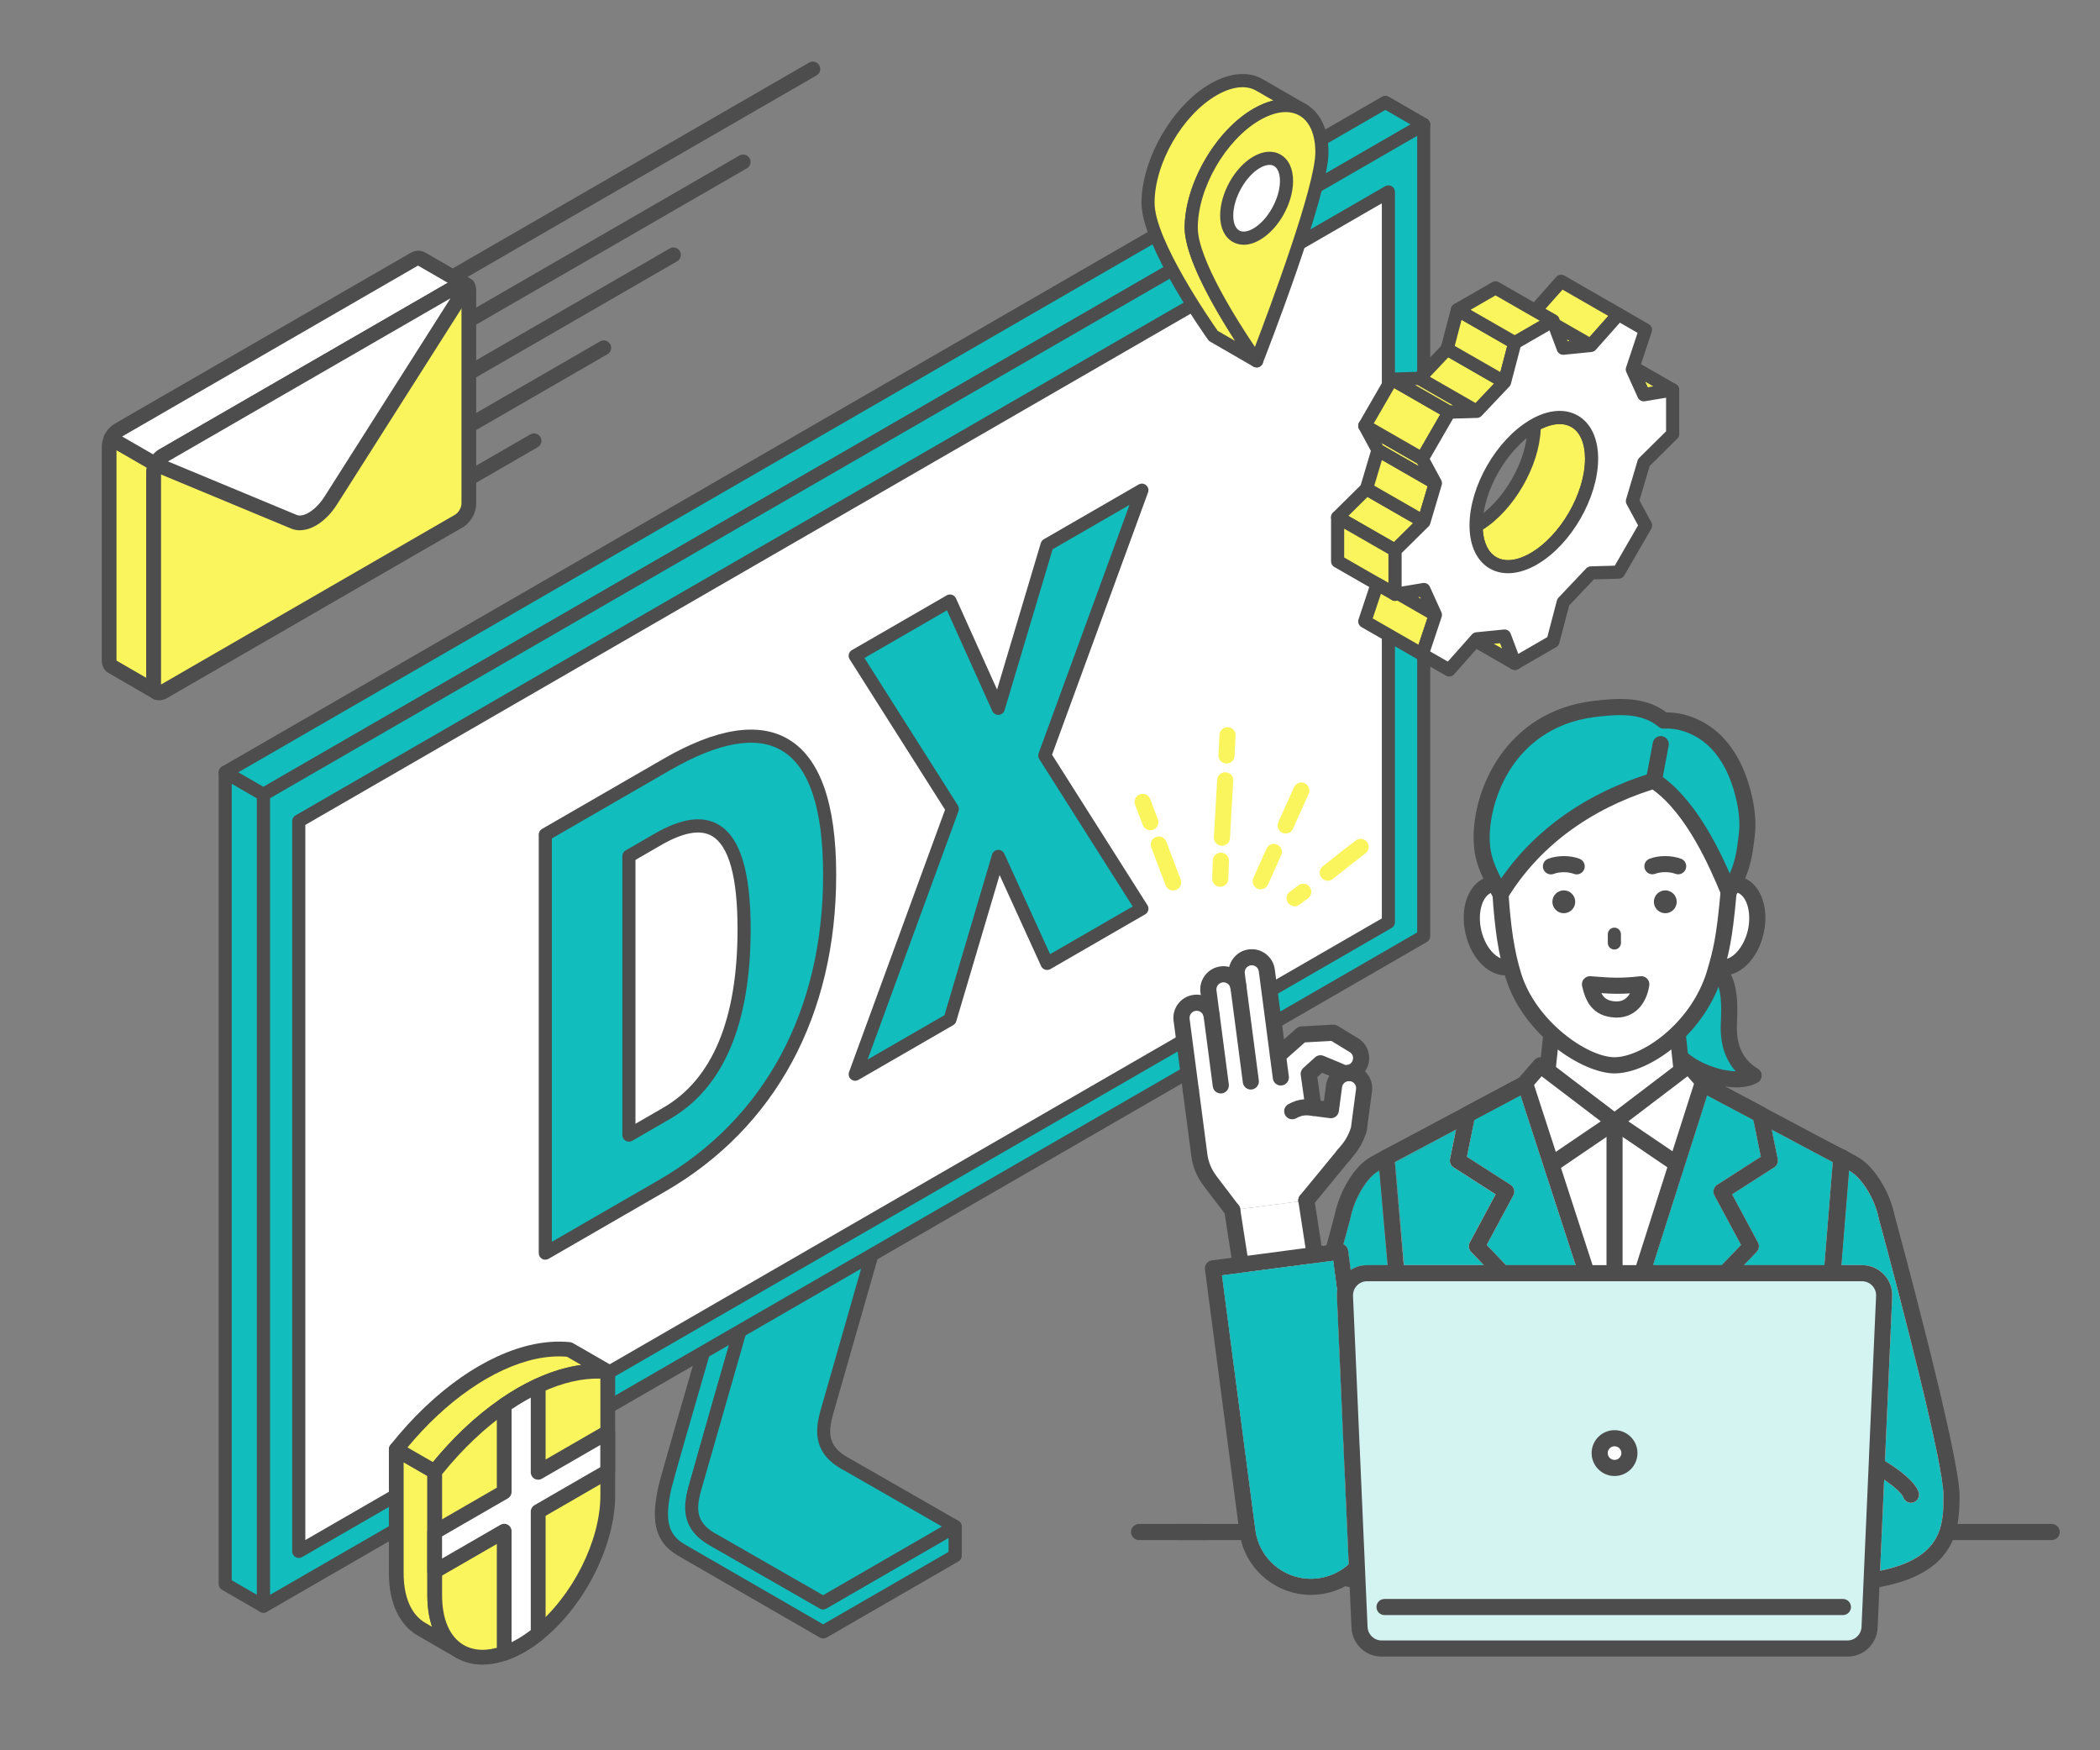 <?xml version="1.0" encoding="UTF-8"?>
<svg id="_fv" data-name="fv" xmlns="http://www.w3.org/2000/svg" viewBox="0 0 480 400">
  <rect x="0" y="0" width="480" height="400" fill="#808080" stroke="none"/>
  <defs>
    <style>
      .cls-1, .cls-2 {
        fill: #fff;
      }

      .cls-3 {
        fill: #11bdbd;
      }

      .cls-4 {
        fill: none;
      }

      .cls-5 {
        fill: #4d4d4d;
      }

      .cls-2 {
        stroke: #4d4d4d;
        stroke-linecap: round;
        stroke-linejoin: round;
        stroke-width: 3px;
      }

      .cls-6 {
        fill: #d4f4f2;
      }

      .cls-7 {
        fill: #faf45d;
      }
    </style>
  </defs>
  <g>
    <rect class="cls-4" y="-2.75" width="640" height="400"/>
    <g>
      <g>
        <g>
          <g>
            <path class="cls-3" d="M218.31,348.85v6.67l-30.17,17.42-32.37-18.7c-5.07-2.92-5.27-7.62-3.77-14.4,1-4.28,20-69.23,20-69.23l5.73,3.58c-5.55,19.51-13.1,45.14-18.93,66.13-1.29,4.64.73,9.56,4.9,11.95l24.44,14.01,30.17-17.44Z"/>
            <path class="cls-5" d="M188.14,374.44c-.26,0-.52-.07-.75-.2l-32.37-18.69c-5.91-3.41-6.07-8.87-4.48-16.02,1-4.28,19.25-66.67,20.02-69.32.13-.45.47-.81.91-.98.44-.17.93-.12,1.33.13l5.73,3.57c.57.35.83,1.04.65,1.68-2.1,7.39-4.47,15.57-6.97,24.23-4.1,14.19-8.34,28.86-11.96,41.89-1.1,3.98.63,8.19,4.21,10.25l23.69,13.59,29.43-17c.46-.27,1.04-.27,1.5,0,.46.27.75.76.75,1.3v6.67c0,.54-.29,1.03-.75,1.3l-30.17,17.42c-.23.13-.49.2-.75.2ZM172.88,272.94c-3.14,10.74-18.54,63.47-19.42,67.25-1.59,7.19-.79,10.54,3.06,12.76l31.62,18.26,28.67-16.55v-3.2l-27.92,16.13c-.46.27-1.03.27-1.5,0l-24.44-14.02c-4.77-2.74-7.07-8.35-5.6-13.65,3.62-13.05,7.87-27.73,11.97-41.92,2.38-8.23,4.63-16.03,6.66-23.13l-3.09-1.93Z"/>
          </g>
          <g>
            <polygon id="Axo_panel" class="cls-1" points="207.91 256.77 177.72 274.19 168.97 269.14 199.16 251.71 207.91 256.77"/>
            <path class="cls-5" d="M177.72,275.69c-.26,0-.52-.07-.75-.2l-8.75-5.05c-.46-.27-.75-.76-.75-1.3s.29-1.03.75-1.3l30.19-17.43c.46-.27,1.04-.27,1.5,0l8.75,5.05c.46.27.75.76.75,1.3s-.29,1.03-.75,1.3l-30.19,17.43c-.23.13-.49.2-.75.2ZM171.97,269.14l5.75,3.32,27.19-15.7-5.75-3.32-27.19,15.7Z"/>
          </g>
          <g>
            <path class="cls-3" d="M207.9,256.77c-.75.43-30.17,17.43-30.17,17.43l-18.95,66.17c-1.26,4.62-1.27,8.75,4.92,11.9l24.45,14.02s18.22-10.52,30.18-17.43l-24.45-14.02c-6.19-3.15-6.18-7.28-4.92-11.9,0,0,18.71-65.33,18.95-66.16Z"/>
            <path class="cls-5" d="M188.14,367.79c-.26,0-.52-.07-.75-.2l-24.42-14c-7.24-3.7-6.92-8.96-5.65-13.61l18.96-66.19c.11-.37.35-.69.69-.89,0,0,29.42-16.99,30.17-17.43.53-.31,1.19-.26,1.67.12.48.38.69,1.01.52,1.59-.24.83-18.95,66.16-18.95,66.16-1.25,4.57-.96,7.55,4.15,10.15.02.01.04.02.07.04l24.45,14.02c.47.27.75.76.75,1.3,0,.54-.28,1.03-.75,1.3-11.96,6.92-30.18,17.43-30.18,17.43-.23.13-.49.2-.75.2ZM179,275.19l-18.79,65.59c-1.25,4.57-.96,7.55,4.15,10.15.02.01.04.02.07.04l23.7,13.59c3.3-1.9,16.83-9.72,27.17-15.7l-22.16-12.71c-7.24-3.7-6.92-8.96-5.65-13.61,0-.02,13.99-48.84,17.93-62.61-7.02,4.06-23.31,13.46-26.43,15.27Z"/>
          </g>
        </g>
        <g>
          <g>
            <polygon id="Axo_panel-2" data-name="Axo_panel" class="cls-3" points="60.23 181.55 60.23 367.07 51.47 362.02 51.47 176.5 60.23 181.55"/>
            <path class="cls-5" d="M60.23,368.57c-.26,0-.52-.07-.75-.2l-8.75-5.05c-.46-.27-.75-.76-.75-1.3v-185.52c0-.54.29-1.03.75-1.3.46-.27,1.04-.27,1.5,0l8.75,5.05c.46.27.75.76.75,1.3v185.52c0,.54-.29,1.03-.75,1.3-.23.13-.49.2-.75.2ZM52.97,361.15l5.75,3.32v-182.05l-5.75-3.32v182.06Z"/>
          </g>
          <g>
            <polygon id="Axo_panel-3" data-name="Axo_panel" class="cls-3" points="325.41 28.44 60.23 181.55 51.47 176.5 316.66 23.39 325.41 28.44"/>
            <path class="cls-5" d="M60.23,183.05c-.26,0-.52-.07-.75-.2l-8.75-5.05c-.46-.27-.75-.76-.75-1.3s.29-1.03.75-1.3L315.91,22.09c.46-.27,1.04-.27,1.5,0l8.75,5.05c.46.27.75.76.75,1.3s-.29,1.03-.75,1.3L60.98,182.85c-.23.13-.49.2-.75.2ZM54.47,176.5l5.75,3.32L322.41,28.44l-5.75-3.32L54.47,176.5Z"/>
          </g>
          <g>
            <polygon id="Axo_base" class="cls-3" points="325.41 28.44 325.41 213.96 60.23 367.07 60.23 181.55 325.41 28.44"/>
            <path class="cls-5" d="M60.23,368.57c-.26,0-.52-.07-.75-.2-.46-.27-.75-.76-.75-1.3v-185.52c0-.54.29-1.03.75-1.3L324.66,27.15c.46-.27,1.04-.27,1.5,0,.46.27.75.76.75,1.3v185.52c0,.54-.29,1.03-.75,1.3L60.98,368.37c-.23.13-.49.2-.75.2ZM61.73,182.42v182.05l262.19-151.37V31.04L61.73,182.42Z"/>
          </g>
        </g>
        <g>
          <polygon id="Axo_base-2" data-name="Axo_base" class="cls-1" points="68.29 354.55 68.29 187.65 317.35 43.86 317.35 210.76 68.29 354.55"/>
          <path class="cls-5" d="M68.29,356.05c-.26,0-.52-.07-.75-.2-.46-.27-.75-.76-.75-1.3v-166.9c0-.54.29-1.03.75-1.3L316.6,42.56c.46-.27,1.04-.27,1.5,0,.46.27.75.76.75,1.3v166.9c0,.54-.29,1.03-.75,1.3l-249.06,143.79c-.23.13-.49.2-.75.2ZM69.79,188.52v163.43l246.06-142.06V46.46L69.79,188.52Z"/>
        </g>
        <g>
          <g id="Axo_Compound_Projection">
            <g>
              <path id="Axo_Compound" class="cls-3" d="M152.36,174.74c22.94-13.24,37.28-6.93,37.28,25.2,0,34.09-15.72,58-38.34,71.06l-26.66,15.39v-95.65l27.72-16ZM152.36,254.45c10.51-6.07,17.73-18.82,17.73-42.12s-7.22-27.71-19.75-20.48l-6.58,3.8v63.77l8.6-4.97Z"/>
              <path class="cls-5" d="M124.64,287.89c-.26,0-.52-.07-.75-.2-.46-.27-.75-.76-.75-1.3v-95.65c0-.54.29-1.03.75-1.3l27.72-16c12.07-6.97,21.65-8.51,28.45-4.58,7.35,4.24,11.07,14.7,11.07,31.08,0,32.11-13.88,57.81-39.09,72.36l-26.66,15.39c-.23.13-.49.2-.75.2ZM126.14,191.61v92.18l24.41-14.09c24.24-13.99,37.59-38.77,37.59-69.76,0-15.23-3.22-24.82-9.57-28.48-5.81-3.35-14.37-1.81-25.45,4.58l-.75-1.3.75,1.3-26.97,15.57ZM143.75,260.91c-.26,0-.52-.07-.75-.2-.46-.27-.75-.76-.75-1.3v-63.76c0-.54.29-1.03.75-1.3l6.58-3.8c6.15-3.55,10.94-4.24,14.64-2.1,4.95,2.86,7.36,10.67,7.36,23.88,0,21.73-6.22,36.34-18.48,43.42l-8.6,4.97c-.23.13-.49.2-.75.2ZM145.25,196.52v60.3l6.35-3.67h0c11.27-6.51,16.98-20.24,16.98-40.82,0-11.87-1.97-19.03-5.86-21.28-2.66-1.54-6.58-.83-11.64,2.1l-5.83,3.37Z"/>
            </g>
          </g>
          <g id="Axo_Compound_Projection-2" data-name="Axo_Compound_Projection">
            <g>
              <path id="Axo_Compound-2" data-name="Axo_Compound" class="cls-3" d="M238.8,172.66l22.2,35.01-21.66,12.51-11.15-24.46-11.04,37.28-21.66,12.51,22.2-60.64-22.2-35.01,21.66-12.51,11.04,24.52,11.15-37.34,21.66-12.51-22.2,60.64Z"/>
              <path class="cls-5" d="M195.48,247c-.35,0-.69-.12-.97-.35-.48-.41-.66-1.07-.44-1.66l21.94-59.94-21.8-34.38c-.22-.35-.29-.76-.19-1.16.1-.4.35-.74.71-.94l21.66-12.51c.37-.21.81-.26,1.21-.13.4.13.73.43.91.81l9.39,20.85,10-33.48c.11-.37.36-.68.69-.87l21.66-12.51c.55-.32,1.23-.26,1.72.15.48.41.66,1.07.44,1.66l-21.94,59.94,21.8,34.38c.22.35.29.76.19,1.16-.1.4-.35.74-.71.94l-21.66,12.51c-.37.21-.81.26-1.21.13-.4-.13-.73-.42-.91-.81l-9.49-20.81-9.91,33.43c-.11.37-.36.68-.69.87l-21.66,12.51c-.23.13-.49.2-.75.2ZM197.58,150.37l21.36,33.69c.25.39.3.88.14,1.32l-20.77,56.76,17.57-10.14,10.87-36.7c.18-.6.71-1.03,1.33-1.07.63-.04,1.21.31,1.47.87l10.47,22.96,18.88-10.9-21.36-33.69c-.25-.39-.3-.88-.14-1.32l20.77-56.76-17.57,10.14-10.98,36.77c-.18.6-.71,1.03-1.34,1.07-.63.05-1.21-.31-1.47-.88l-10.36-23.01-18.87,10.9Z"/>
            </g>
          </g>
        </g>
      </g>
      <g>
        <g>
          <g>
            <polygon class="cls-7" points="325.46 119.24 318.86 125.75 305.74 118.22 312.34 111.71 325.46 119.24"/>
            <path class="cls-5" d="M318.86,127.25c-.26,0-.51-.07-.75-.2l-13.12-7.53c-.41-.23-.68-.64-.74-1.11-.06-.46.1-.93.43-1.26l6.6-6.52c.48-.47,1.22-.57,1.8-.23l13.12,7.53c.41.23.68.64.74,1.11.06.46-.1.93-.43,1.26l-6.6,6.52c-.29.28-.67.43-1.05.43ZM308.2,117.9l10.42,5.98,4.38-4.33-10.42-5.98-4.38,4.33Z"/>
          </g>
          <g>
            <path class="cls-7" d="M328.08,110.41c-1.05,3.53-1.58,5.31-2.62,8.83l-13.12-7.53c1.05-3.53,1.58-5.31,2.62-8.83l13.12,7.53Z"/>
            <path class="cls-5" d="M325.46,120.74c-.26,0-.52-.07-.75-.2l-13.12-7.53c-.6-.35-.89-1.06-.69-1.73l2.62-8.83c.13-.44.46-.8.88-.97.43-.17.91-.14,1.3.09l13.12,7.53c.6.35.89,1.06.69,1.73l-2.62,8.83c-.13.44-.46.8-.88.97-.18.07-.37.11-.56.11ZM314.12,110.99l10.44,6,1.75-5.88-10.44-6-1.75,5.88Z"/>
          </g>
          <g>
            <polygon class="cls-7" points="328.08 110.41 314.96 102.87 311.96 97.31 325.07 104.84 328.08 110.41"/>
            <path class="cls-5" d="M328.08,111.91c-.26,0-.51-.07-.75-.2l-13.12-7.53c-.24-.14-.44-.34-.57-.59l-3.01-5.57c-.32-.59-.21-1.32.27-1.79.48-.47,1.21-.56,1.79-.23l13.12,7.53c.24.14.44.34.57.59l3.01,5.57c.32.59.21,1.32-.27,1.79-.29.28-.67.43-1.05.43ZM316.08,101.78l8.17,4.69-.3-.55-8.17-4.69.3.55Z"/>
          </g>
          <g>
            <path class="cls-7" d="M331.23,94.18q-3.07,5.32-6.16,10.66l-13.12-7.53q3.07-5.32,6.16-10.66l13.12,7.53Z"/>
            <path class="cls-5" d="M325.07,106.34c-.25,0-.51-.06-.75-.2l-13.12-7.53c-.35-.2-.6-.53-.7-.91-.1-.38-.05-.79.15-1.14l6.16-10.66c.41-.72,1.33-.96,2.05-.55l13.12,7.53c.35.2.6.53.7.91.1.38.05.79-.15,1.14l-6.16,10.66c-.28.48-.78.75-1.3.75ZM314.01,96.75l10.51,6.04,4.66-8.06-10.51-6.04-4.66,8.06Z"/>
          </g>
          <g>
            <polygon class="cls-7" points="337.55 94 331.23 94.18 318.11 86.64 324.44 86.46 337.55 94"/>
            <path class="cls-5" d="M331.23,95.68c-.26,0-.52-.07-.75-.2l-13.12-7.53c-.58-.33-.87-1.02-.71-1.67.16-.65.74-1.11,1.41-1.13l6.32-.18c.27,0,.55.06.79.2l13.12,7.53c.58.33.87,1.02.71,1.67-.16.65-.74,1.11-1.41,1.13l-6.32.18s-.03,0-.04,0ZM323.47,87.99l8.14,4.67.58-.02-8.14-4.67-.58.02Z"/>
          </g>
          <g>
            <path class="cls-7" d="M343.89,87.31c-2.53,2.67-3.81,4.02-6.34,6.69l-13.12-7.53c2.53-2.67,3.81-4.02,6.34-6.69l13.12,7.53Z"/>
            <path class="cls-5" d="M337.55,95.5c-.26,0-.51-.06-.75-.2l-13.12-7.53c-.4-.23-.67-.63-.74-1.08-.07-.46.08-.92.4-1.25l6.34-6.69c.48-.5,1.23-.62,1.84-.27l13.12,7.53c.4.23.67.63.74,1.08.07.46-.08.92-.4,1.25l-6.34,6.69c-.29.31-.69.47-1.09.47ZM326.84,86.11l10.44,6,4.21-4.45-10.44-6-4.21,4.45Z"/>
          </g>
          <g>
            <polygon class="cls-7" points="346.24 78.33 343.89 87.31 330.77 79.78 333.12 70.8 346.24 78.33"/>
            <path class="cls-5" d="M343.89,88.81c-.26,0-.52-.07-.75-.2l-13.12-7.53c-.59-.34-.88-1.03-.7-1.68l2.35-8.97c.12-.45.44-.82.87-1,.43-.18.92-.15,1.33.08l13.12,7.53c.59.34.88,1.03.7,1.68l-2.35,8.97c-.12.45-.44.82-.87,1-.19.08-.38.12-.58.12ZM332.51,79.05l10.42,5.98,1.56-5.96-10.42-5.98-1.56,5.96Z"/>
          </g>
          <g>
            <path class="cls-7" d="M363.62,78.94c-1.01.1-1.82.18-2.59.26-1.16.11-2.22.22-3.74.37l-2.04-5.43,4.74,2.72,3.63,2.09Z"/>
            <path class="cls-5" d="M357.29,81.07c-.62,0-1.18-.38-1.4-.97l-2.04-5.43c-.22-.59-.05-1.26.43-1.67.48-.41,1.17-.47,1.72-.16l8.37,4.81c.57.32.86.98.72,1.62-.14.64-.67,1.11-1.32,1.18l-6.34.63s-.1,0-.15,0ZM358.12,77.51l.17.45.53-.05-.7-.4Z"/>
          </g>
          <g>
            <polygon class="cls-7" points="369.95 71.82 363.62 78.94 359.99 76.86 355.25 74.14 354.94 73.31 350.89 70.98 356.83 64.29 357.25 64.53 369.95 71.82"/>
            <path class="cls-5" d="M363.62,80.44c-.26,0-.51-.06-.75-.2l-8.37-4.81c-.3-.17-.54-.45-.66-.77l-.12-.32-3.58-2.06c-.39-.22-.66-.61-.73-1.06-.07-.45.06-.9.36-1.24l5.94-6.69c.47-.53,1.25-.66,1.87-.3l13.11,7.53c.39.22.66.61.73,1.06.07.45-.06.9-.36,1.24l-6.32,7.12c-.29.33-.7.5-1.12.5ZM356.47,73.1l6.85,3.93,4.29-4.83-10.46-6.01-3.91,4.4,2.45,1.41c.3.17.54.45.66.77l.12.32Z"/>
          </g>
          <g>
            <path class="cls-7" d="M354.94,73.31c-.2.11-.38.22-.56.33-3.79,2.19-3.99,2.3-8.14,4.7l-13.12-7.53q4.35-2.51,8.71-5.03l9.06,5.21,4.05,2.33Z"/>
            <path class="cls-5" d="M346.24,79.84c-.26,0-.52-.07-.75-.2l-13.12-7.53c-.47-.27-.75-.76-.75-1.3,0-.54.29-1.03.75-1.3l8.71-5.03c.46-.27,1.03-.27,1.5,0l13.12,7.53c.46.27.75.76.75,1.3,0,.54-.28,1.03-.75,1.3l-8.71,5.03c-.23.13-.49.2-.75.2ZM336.13,70.8l10.11,5.8,5.7-3.29-10.11-5.8-5.7,3.29Z"/>
          </g>
          <g>
            <path class="cls-7" d="M328.08,140.51l-3.6-2.07-4.82-2.77,5.79-.97c.64,1.41,1.09,2.4,1.58,3.48.31.69.64,1.42,1.05,2.32Z"/>
            <path class="cls-5" d="M328.08,142.01c-.26,0-.51-.07-.75-.2l-8.42-4.84c-.55-.32-.84-.94-.73-1.57.11-.62.6-1.11,1.23-1.21l5.79-.97c.67-.11,1.33.24,1.61.86l2.62,5.8c.27.59.12,1.29-.36,1.73-.28.26-.64.39-1.01.39ZM324.05,136.46l.75.43-.23-.52-.52.09Z"/>
          </g>
          <g>
            <polygon class="cls-7" points="318.86 125.75 318.86 135.81 314.8 133.48 305.74 128.28 305.74 118.22 318.86 125.75"/>
            <path class="cls-5" d="M318.86,137.31c-.26,0-.52-.07-.75-.2l-13.12-7.53c-.47-.27-.75-.76-.75-1.3v-10.05c0-.54.29-1.03.75-1.3.46-.27,1.03-.27,1.5,0l13.12,7.53c.47.27.75.76.75,1.3v10.05c0,.54-.29,1.03-.75,1.3-.23.13-.49.2-.75.2ZM307.24,127.41l10.12,5.81v-6.59l-10.12-5.81v6.59Z"/>
          </g>
          <g>
            <polygon class="cls-7" points="328.08 140.51 325.07 149.55 318.13 145.56 312.94 142.58 312.73 142.46 312.37 142.25 311.96 142.01 314.8 133.48 318.86 135.81 319.66 135.67 324.48 138.44 328.08 140.51"/>
            <path class="cls-5" d="M325.07,151.05c-.26,0-.52-.07-.75-.2l-13.12-7.53c-.62-.36-.9-1.1-.68-1.77l2.84-8.54c.14-.43.47-.77.89-.93.42-.16.89-.12,1.28.1l3.59,2.06.28-.05c.34-.06.69,0,.99.18l8.42,4.83c.62.36.9,1.1.68,1.77l-3.01,9.04c-.14.43-.47.77-.89.93-.17.07-.35.1-.53.1ZM313.77,141.33l10.46,6.01,2.04-6.13-6.89-3.96-.28.05c-.34.06-.69,0-.99-.18l-2.47-1.42-1.88,5.64Z"/>
          </g>
          <g>
            <path class="cls-7" d="M346.24,151.61l-9.06-5.21.38-.43c2.53-.25,3.81-.38,6.34-.63l2.35,6.26Z"/>
            <path class="cls-5" d="M346.24,153.11c-.26,0-.51-.07-.75-.2l-9.06-5.21c-.39-.23-.66-.61-.73-1.06-.07-.45.06-.9.36-1.24l.38-.43c.25-.28.6-.46.97-.5l6.34-.63c.67-.07,1.31.33,1.55.97l2.35,6.26c.22.59.05,1.26-.43,1.67-.28.24-.62.36-.97.36ZM341.4,147.1l1.97,1.13-.48-1.28-1.49.15Z"/>
          </g>
          <g>
            <path class="cls-7" d="M382.32,89.11l-6.6,1.1c-1.05-2.32-1.58-3.49-2.62-5.8l.17-.5,9.06,5.2Z"/>
            <path class="cls-5" d="M375.72,91.71c-.58,0-1.12-.34-1.37-.88l-2.62-5.8c-.16-.34-.18-.73-.06-1.09l.17-.5c.14-.43.47-.77.89-.93.42-.16.89-.12,1.28.1l9.06,5.2c.55.32.84.94.73,1.57-.11.62-.6,1.11-1.23,1.21l-6.6,1.1c-.08.01-.17.02-.25.02ZM376.02,87.22l.6,1.32,1.32-.22-1.92-1.1Z"/>
          </g>
        </g>
        <g>
          <path class="cls-7" d="M350.67,97.17s0,.09,0,.14c0,8.42-5.91,18.65-13.2,22.86-.03.02-.05.03-.08.05.06,8.32,5.95,11.67,13.2,7.49,7.29-4.21,13.2-14.44,13.2-22.86s-5.86-11.8-13.12-7.67Z"/>
          <path class="cls-5" d="M344.69,131.01c-1.5,0-2.91-.36-4.16-1.07-2.96-1.69-4.61-5.14-4.64-9.71,0-.54.28-1.04.76-1.31l.08-.05c6.86-3.96,12.44-13.63,12.44-21.56v-.1c-.01-.55.28-1.06.76-1.34,3.99-2.27,7.81-2.58,10.76-.86,2.97,1.72,4.6,5.21,4.6,9.83,0,8.88-6.26,19.72-13.95,24.16-2.31,1.34-4.58,2.01-6.65,2.01ZM338.92,121.05c.19,3.03,1.28,5.24,3.1,6.29,2.01,1.15,4.78.82,7.82-.93,6.86-3.96,12.45-13.64,12.45-21.56,0-3.51-1.1-6.08-3.1-7.24-1.83-1.06-4.3-.89-7.03.48-.33,8.46-6.09,18.43-13.24,22.97Z"/>
        </g>
        <path class="cls-2" d="M382.32,99.17v-10.05l-6.6,1.1c-1.05-2.32-1.58-3.49-2.62-5.8l.17-.5,2.84-8.54q-3.07-1.77-6.16-3.55l-6.32,7.12c-1.01.1-1.82.18-2.59.26-1.16.11-2.22.22-3.74.37l-2.04-5.43-.31-.83c-.2.11-.38.22-.56.33-3.79,2.19-3.99,2.3-8.14,4.7l-2.35,8.97c-2.53,2.67-3.81,4.02-6.34,6.69l-6.32.18q-3.07,5.32-6.16,10.66l3.01,5.57c-1.05,3.53-1.58,5.31-2.62,8.83l-6.6,6.52v10.05l.8-.13,5.79-.97c.64,1.41,1.09,2.4,1.58,3.48.31.69.64,1.42,1.05,2.32l-3.01,9.04q3.07,1.77,6.16,3.55l5.94-6.69.38-.43c2.53-.25,3.81-.38,6.34-.63l2.35,6.26q4.35-2.51,8.71-5.03l2.35-8.97c2.53-2.67,3.81-4.02,6.34-6.69l6.32-.18q3.07-5.32,6.16-10.66l-3.01-5.57c1.05-3.53,1.58-5.31,2.62-8.83l6.6-6.52ZM350.59,127.7c-7.25,4.19-13.13.83-13.2-7.49,0-.05,0-.09,0-.14,0-8.42,5.91-18.65,13.2-22.86.03-.02.05-.03.08-.05,7.25-4.14,13.12-.72,13.12,7.67s-5.91,18.65-13.2,22.86Z"/>
      </g>
      <g>
        <g id="Axo_Extrusion">
          <g id="Axo_Surface">
            <g>
              <path id="Axo_panel-4" data-name="Axo_panel" class="cls-7" d="M287.22,82.47s-14.94-20.88-14.94-30.42,6.69-21.13,14.94-25.89c4.12-2.38,7.85-2.6,10.56-1.04l-9.87-5.7c-2.7-1.56-6.43-1.34-10.56,1.04-8.25,4.76-14.94,16.36-14.94,25.89s14.94,30.42,14.94,30.42l9.87,5.7Z"/>
              <path class="cls-5" d="M287.22,83.97c-.26,0-.52-.07-.75-.2l-9.87-5.7c-.19-.11-.35-.25-.47-.43-.62-.87-15.22-21.39-15.22-31.29s7.04-22.2,15.69-27.19c4.47-2.58,8.75-2.95,12.06-1.04l9.87,5.7s0,0,0,0c.72.41.96,1.33.55,2.05-.41.72-1.33.96-2.05.55h0c-2.34-1.35-5.55-.98-9.06,1.04-7.82,4.52-14.19,15.55-14.19,24.6s14.51,29.34,14.66,29.55c.41.57.37,1.36-.11,1.88-.29.32-.7.49-1.11.49ZM278.38,75.64l3.96,2.29c-4.51-6.98-11.56-18.99-11.56-25.87,0-10,7.04-22.2,15.69-27.19,1.56-.9,3.1-1.53,4.58-1.89l-3.9-2.25c-2.34-1.35-5.55-.98-9.06,1.04-7.82,4.52-14.19,15.55-14.19,24.6,0,8.4,12.77,26.87,14.47,29.29Z"/>
            </g>
          </g>
          <g id="Axo_cap">
            <g>
              <path id="Axo_base-3" data-name="Axo_base" class="cls-7" d="M287.22,82.47s14.94-38.13,14.94-47.67c0-4.77-1.67-8.13-4.38-9.69-2.7-1.56-6.43-1.34-10.56,1.04-8.25,4.76-14.94,16.36-14.94,25.89s14.94,30.42,14.94,30.42Z"/>
              <path class="cls-5" d="M287.22,83.97c-.48,0-.94-.23-1.22-.63-.62-.87-15.22-21.39-15.22-31.29s7.04-22.2,15.69-27.19c4.47-2.58,8.75-2.95,12.06-1.04,3.31,1.91,5.13,5.81,5.13,10.99,0,9.71-14.43,46.65-15.04,48.22-.2.51-.67.87-1.21.94-.06,0-.12.01-.19.01ZM293.88,25.61c-1.78,0-3.79.62-5.91,1.84-7.82,4.52-14.19,15.55-14.19,24.6,0,7.15,9.26,21.6,13.06,27.23,3.35-8.77,13.81-36.76,13.81-44.48,0-4.06-1.29-7.04-3.63-8.39-.92-.53-1.98-.8-3.15-.8Z"/>
            </g>
          </g>
        </g>
        <g id="Axo_Extrusion-2" data-name="Axo_Extrusion">
          <g id="Axo_cap-2" data-name="Axo_cap">
            <g>
              <path id="Axo_base-4" data-name="Axo_base" class="cls-1" d="M282.49,53.97c1.23.71,2.9.62,4.73-.44,3.78-2.18,6.84-7.63,6.84-12.17,0-2.33-.81-3.97-2.1-4.72-1.23-.71-2.9-.62-4.73.44-3.78,2.18-6.84,7.63-6.84,12.17,0,2.33.81,3.97,2.1,4.72Z"/>
              <path class="cls-5" d="M284.26,55.93c-.9,0-1.76-.22-2.52-.66,0,0,0,0,0,0-1.84-1.06-2.85-3.2-2.85-6.02,0-5.1,3.33-11.01,7.59-13.47,2.26-1.3,4.47-1.46,6.23-.44,1.84,1.06,2.85,3.2,2.85,6.02,0,5.1-3.33,11.01-7.59,13.47-1.27.74-2.54,1.11-3.71,1.11ZM283.24,52.67c.79.46,1.94.3,3.23-.44,3.3-1.9,6.09-6.88,6.09-10.87,0-1.68-.49-2.92-1.35-3.42-.8-.46-1.94-.3-3.23.44-3.3,1.91-6.09,6.88-6.09,10.87,0,1.68.49,2.92,1.35,3.42h0Z"/>
            </g>
          </g>
        </g>
      </g>
      <g>
        <g id="Axo_Extrusion-3" data-name="Axo_Extrusion">
          <g id="Axo_Surface-2" data-name="Axo_Surface">
            <g>
              <path id="Axo_panel-5" data-name="Axo_panel" class="cls-7" d="M99.36,336.32v28.29c0,6.31,2.21,10.74,5.79,12.8l-8.79-5.07c-3.58-2.07-5.79-6.5-5.79-12.8v-28.29l8.79,5.07Z"/>
              <path class="cls-5" d="M105.15,379.11c-.29,0-.58-.07-.84-.23l-8.79-5.07c-4.28-2.47-6.63-7.54-6.63-14.27v-28.29c0-.6.32-1.16.84-1.46.52-.3,1.17-.3,1.69,0l8.79,5.07c.52.3.84.86.84,1.46v28.29c0,5.47,1.76,9.5,4.95,11.34.81.47,1.08,1.5.62,2.31-.31.54-.88.84-1.46.84ZM92.26,334.17v25.37c0,5.47,1.76,9.5,4.95,11.34l1.55.9c-.71-2.09-1.08-4.5-1.08-7.16v-27.32l-5.41-3.12Z"/>
            </g>
          </g>
          <g id="Axo_Surface_x2A__x2A_">
            <g>
              <path id="Axo_panel-6" data-name="Axo_panel" class="cls-7" d="M138.91,313.49c-4.95-.5-10.37.64-15.89,3.19-1.29.6-2.59,1.27-3.88,2.02-1.29.75-2.59,1.57-3.88,2.46-5.52,3.82-10.94,8.94-15.89,15.16l-8.79-5.07c4.95-6.21,10.37-11.34,15.89-15.16,1.29-.89,2.59-1.72,3.88-2.46,1.29-.75,2.59-1.42,3.88-2.02,5.52-2.55,10.94-3.69,15.89-3.19l8.79,5.07Z"/>
              <path class="cls-5" d="M99.36,338.01c-.29,0-.58-.07-.84-.23l-8.79-5.07c-.43-.25-.72-.66-.81-1.15-.09-.48.03-.98.34-1.37,5-6.27,10.46-11.48,16.25-15.49,1.32-.92,2.67-1.77,4-2.54,1.33-.77,2.69-1.47,4.02-2.09,5.93-2.74,11.57-3.86,16.77-3.34.24.02.47.1.67.22l8.79,5.07c.69.4,1.01,1.22.76,1.98-.24.76-.99,1.23-1.77,1.16-4.59-.46-9.64.56-15.02,3.05-1.24.57-2.5,1.23-3.75,1.95-1.25.72-2.52,1.53-3.76,2.39-5.52,3.82-10.74,8.81-15.53,14.82-.33.41-.82.64-1.32.64ZM93.13,330.78l5.82,3.36c4.75-5.77,9.9-10.6,15.34-14.36,1.32-.91,2.66-1.77,4-2.54,1.34-.77,2.69-1.47,4.02-2.09,3.63-1.68,7.16-2.75,10.54-3.21l-3.25-1.88c-4.49-.38-9.42.66-14.66,3.08-1.24.57-2.5,1.23-3.75,1.95-1.25.72-2.52,1.53-3.76,2.39-5.05,3.49-9.85,7.96-14.29,13.3Z"/>
            </g>
          </g>
          <g id="Axo_cap-3" data-name="Axo_cap">
            <g>
              <path id="Axo_base-5" data-name="Axo_base" class="cls-7" d="M138.91,313.49v28.29c0,11.08-6.83,24.25-15.89,31.57-1.26,1.01-2.55,1.92-3.88,2.68-1.33.77-2.63,1.36-3.88,1.8-3.91,1.36-7.39,1.15-10.1-.41-3.58-2.07-5.79-6.5-5.79-12.8v-28.29c4.95-6.21,10.37-11.34,15.89-15.16,1.29-.89,2.59-1.72,3.88-2.46,1.29-.75,2.59-1.42,3.88-2.02,5.52-2.55,10.94-3.69,15.89-3.19Z"/>
              <path class="cls-5" d="M110.29,380.43c-2.18,0-4.2-.52-5.98-1.55-4.28-2.47-6.63-7.54-6.63-14.27v-28.29c0-.38.13-.75.37-1.05,5-6.27,10.46-11.49,16.25-15.49,1.32-.91,2.66-1.77,4-2.54,1.34-.77,2.69-1.47,4.02-2.09,5.93-2.74,11.57-3.86,16.77-3.34.86.09,1.52.81,1.52,1.68v28.29c0,11.33-6.95,25.16-16.52,32.88-1.35,1.09-2.73,2.04-4.1,2.83-1.39.8-2.79,1.45-4.17,1.93-1.92.67-3.77,1-5.52,1ZM101.05,336.91v27.7c0,5.47,1.76,9.5,4.95,11.34,2.34,1.35,5.35,1.45,8.7.28,1.18-.41,2.39-.97,3.59-1.67,1.22-.7,2.45-1.56,3.67-2.54,8.85-7.14,15.27-19.86,15.27-30.25v-26.71c-4.18-.12-8.71.93-13.5,3.15-1.24.57-2.5,1.23-3.75,1.95-1.25.72-2.52,1.53-3.76,2.39-5.38,3.72-10.48,8.55-15.17,14.36Z"/>
            </g>
          </g>
        </g>
        <g id="Axo_cap-4" data-name="Axo_cap">
          <g>
            <path id="Axo_base-6" data-name="Axo_base" class="cls-1" d="M123.02,316.68v19.8l15.89-9.18v8.96l-15.89,9.18v27.91c-1.26,1.01-2.55,1.92-3.88,2.68-1.33.77-2.63,1.36-3.88,1.8v-27.91l-15.89,9.18v-8.96l15.89-9.18v-19.8c1.29-.89,2.59-1.72,3.88-2.46,1.29-.75,2.59-1.42,3.88-2.02Z"/>
            <path class="cls-5" d="M115.25,379.52c-.35,0-.69-.11-.98-.31-.45-.32-.71-.83-.71-1.38v-24.98l-13.36,7.71c-.52.3-1.17.3-1.69,0-.52-.3-.84-.86-.84-1.46v-8.96c0-.6.32-1.16.84-1.46l15.05-8.69v-18.82c0-.55.27-1.07.73-1.39,1.32-.91,2.66-1.77,4-2.54,1.34-.77,2.69-1.47,4.02-2.09.52-.24,1.13-.2,1.62.11.48.31.78.85.78,1.42v16.87l13.36-7.71c.52-.3,1.17-.3,1.69,0,.52.3.84.86.84,1.46v8.97c0,.6-.32,1.16-.84,1.46l-15.05,8.69v26.93c0,.51-.23.99-.63,1.31-1.35,1.09-2.73,2.04-4.1,2.83-1.39.8-2.79,1.45-4.17,1.93-.18.06-.37.09-.55.09ZM115.25,348.24c.29,0,.58.08.84.23.52.3.84.86.84,1.46v25.37c.45-.22.9-.46,1.35-.72,1.01-.58,2.03-1.27,3.04-2.04v-27.09c0-.6.32-1.16.84-1.46l15.05-8.69v-5.07l-13.36,7.71c-.52.3-1.17.3-1.69,0-.52-.3-.84-.86-.84-1.46v-17.07c-.45.24-.9.49-1.35.75-1.01.58-2.03,1.22-3.04,1.9v18.9c0,.6-.32,1.16-.84,1.46l-15.05,8.69v5.07l13.36-7.71c.26-.15.55-.23.84-.23Z"/>
          </g>
        </g>
      </g>
      <g>
        <g>
          <path class="cls-5" d="M41.4,100.82c-.58,0-1.15-.3-1.46-.84-.47-.81-.19-1.84.62-2.31L184.95,14.3c.81-.47,1.84-.19,2.31.62.47.81.19,1.84-.62,2.31L42.24,100.59c-.27.15-.56.23-.84.23Z"/>
          <path class="cls-5" d="M42.84,112.03c-.58,0-1.15-.3-1.46-.84-.47-.81-.19-1.84.62-2.31l127.02-73.34c.81-.46,1.84-.19,2.31.62.47.81.19,1.84-.62,2.31L43.68,111.8c-.27.15-.56.23-.84.23Z"/>
          <path class="cls-5" d="M44.29,123.23c-.58,0-1.15-.3-1.46-.84-.47-.81-.19-1.84.62-2.31l109.64-63.3c.81-.47,1.84-.19,2.31.62.47.81.19,1.84-.62,2.31l-109.64,63.3c-.27.15-.56.23-.84.23Z"/>
          <path class="cls-5" d="M45.74,134.44c-.58,0-1.15-.3-1.46-.84-.47-.81-.19-1.84.62-2.31l92.26-53.27c.81-.46,1.84-.19,2.31.62.47.81.19,1.84-.62,2.31l-92.26,53.27c-.27.15-.56.23-.84.23Z"/>
          <path class="cls-5" d="M47.18,145.65c-.58,0-1.15-.3-1.46-.84-.47-.81-.19-1.84.62-2.31l74.88-43.23c.81-.47,1.84-.19,2.31.62.47.81.19,1.84-.62,2.31l-74.88,43.23c-.27.15-.56.23-.84.23Z"/>
        </g>
        <g>
          <g id="Axo_Extrusion-4" data-name="Axo_Extrusion">
            <g id="Axo_Surface-3" data-name="Axo_Surface">
              <g>
                <path id="Axo_panel-7" data-name="Axo_panel" class="cls-7" d="M35.65,106.02c-.33.64-.52,1.33-.52,1.96v48.77c0,.71.25,1.22.65,1.45l-10.18-5.88c-.4-.23-.65-.74-.65-1.45v-48.77c0-.63.2-1.33.52-1.96l10.18,5.88Z"/>
                <path class="cls-5" d="M35.78,159.89c-.29,0-.58-.07-.84-.23,0,0,0,0,0,0l-10.18-5.88c-.95-.55-1.5-1.61-1.5-2.91v-48.77c0-.89.24-1.83.71-2.73.21-.41.58-.72,1.02-.85.44-.13.92-.07,1.32.16l10.18,5.88c.78.45,1.07,1.43.66,2.23-.21.42-.34.85-.34,1.19v48.77c0,.05,0,.09,0,.12.65.51.85,1.44.42,2.17-.31.54-.88.84-1.46.84ZM36.83,156.96h0ZM36.62,156.74h0s0,0,0,0c0,0,0,0,0,0h0ZM26.64,150.98l6.8,3.93v-46.92c0-.39.05-.8.14-1.21l-6.95-4.01v48.11s0,.08,0,.1Z"/>
              </g>
            </g>
            <g id="Axo_Surface_x2A__x2A_-2" data-name="Axo_Surface_x2A__x2A_">
              <g>
                <polygon id="Axo_panel-8" data-name="Axo_panel" class="cls-1" points="71.52 112.23 35.65 106.02 25.47 100.14 61.34 106.35 71.52 112.23"/>
                <path class="cls-5" d="M71.52,113.91c-.1,0-.19,0-.29-.02l-35.87-6.21c-.2-.03-.38-.1-.56-.2l-10.18-5.88c-.71-.41-1.02-1.27-.74-2.04.28-.77,1.07-1.23,1.87-1.09l35.87,6.21c.2.03.38.1.56.2l10.18,5.88c.71.41,1.02,1.27.74,2.04-.24.68-.89,1.11-1.59,1.11ZM36.23,104.41l26.23,4.54-1.71-.99-26.23-4.54,1.71.99Z"/>
              </g>
              <g>
                <polygon id="Axo_panel-9" data-name="Axo_panel" class="cls-1" points="106.87 65.29 71.52 112.23 61.34 106.35 96.69 59.41 106.87 65.29"/>
                <path class="cls-5" d="M71.52,113.91c-.29,0-.58-.07-.84-.23l-10.18-5.88c-.42-.24-.71-.65-.81-1.12-.1-.47.02-.97.31-1.35l35.35-46.94c.51-.68,1.45-.87,2.19-.45l10.18,5.88c.42.24.71.65.81,1.12.1.47-.02.97-.31,1.35l-35.35,46.94c-.33.44-.83.67-1.35.67ZM63.83,105.84l7.23,4.18,33.31-44.22-7.23-4.18-33.31,44.22Z"/>
              </g>
            </g>
            <g id="Axo_cap-5" data-name="Axo_cap">
              <g>
                <path id="Axo_base-7" data-name="Axo_base" class="cls-7" d="M106.87,65.29c.18.27.29.65.29,1.11v48.77c0,1.01-.5,2.17-1.23,3.02-.3.36-.65.66-1.01.87l-67.56,39.01c-.18.11-.36.18-.53.23-.41.12-.77.09-1.05-.08-.4-.23-.65-.74-.65-1.45v-48.77c0-.63.2-1.33.52-1.96l35.87,6.21,35.35-46.94Z"/>
                <path class="cls-5" d="M36.36,160.04c-.51,0-1-.13-1.43-.38-.95-.55-1.5-1.61-1.5-2.91v-48.77c0-.89.24-1.83.71-2.73.34-.66,1.06-1.02,1.79-.89l34.86,6.03,34.73-46.12c.33-.43.83-.69,1.39-.67.54.01,1.05.28,1.35.73.38.56.59,1.27.59,2.06v48.77c0,1.39-.61,2.93-1.63,4.12-.43.51-.92.92-1.45,1.23l-67.56,39.01c-.3.17-.61.31-.91.39-.31.09-.63.14-.93.14ZM36.81,107.94s0,.03,0,.05v48.44l67.27-38.84c.19-.11.38-.28.57-.5.49-.57.83-1.36.83-1.93v-45.21l-32.61,43.29c-.38.51-1.01.76-1.64.65l-34.42-5.95Z"/>
              </g>
            </g>
          </g>
          <g id="Axo_Extrusion-5" data-name="Axo_Extrusion">
            <g id="Axo_Surface-4" data-name="Axo_Surface">
              <g>
                <path id="Axo_panel-10" data-name="Axo_panel" class="cls-1" d="M106.38,65.01c-.41-.23-.96-.2-1.58.15l-67.56,39.01c-.69.4-1.31,1.11-1.71,1.92l-10.18-5.88c.41-.81,1.02-1.52,1.71-1.92l67.56-39.01c.61-.36,1.17-.39,1.58-.15l10.18,5.88Z"/>
                <path class="cls-5" d="M35.53,107.78c-.29,0-.58-.08-.84-.23l-10.18-5.88c-.78-.45-1.07-1.42-.66-2.22.58-1.14,1.42-2.07,2.38-2.62l67.56-39.01c1.12-.65,2.31-.7,3.26-.15l10.18,5.88c.81.47,1.08,1.5.62,2.3-.43.74-1.33,1.03-2.1.72-.03.01-.06.03-.1.05l-67.56,39.01c-.38.22-.78.69-1.05,1.22-.21.41-.58.72-1.02.85-.16.05-.32.07-.48.07ZM27.92,99.75l7.1,4.1c.41-.47.88-.86,1.38-1.14l65.95-38.08-6.8-3.93s-.05.02-.08.04L27.92,99.75Z"/>
              </g>
            </g>
            <g id="Axo_cap-6" data-name="Axo_cap">
              <g>
                <path id="Axo_base-8" data-name="Axo_base" class="cls-1" d="M106.38,65.01c.14.08.27.2.37.35l-31.15,49.03c-2.42,3.8-5.99,5.87-8.41,4.86l-31.66-13.16c.41-.81,1.02-1.52,1.71-1.92l67.56-39.01c.61-.35,1.17-.39,1.58-.15Z"/>
                <path class="cls-5" d="M68.53,121.19c-.69,0-1.36-.13-1.98-.39l-31.66-13.16c-.43-.18-.77-.53-.94-.97-.16-.44-.13-.93.08-1.35.58-1.14,1.42-2.07,2.38-2.62l67.56-39.01c1.12-.65,2.31-.7,3.26-.15,0,0,0,0,0,0,.36.21.67.5.92.85.38.56.39,1.29.03,1.86l-31.15,49.03c-2.36,3.71-5.62,5.9-8.5,5.9ZM38.39,105.45l29.45,12.24c1.39.58,4.21-.87,6.34-4.21l28.79-45.31-64.57,37.28Z"/>
              </g>
            </g>
          </g>
        </g>
      </g>
    </g>
  </g>
  <g>
    <g>
      <path class="cls-3" d="M444.22,341.73c0,6.52,0,14.31-14.48,17.24l.92-20.81c2.65,1.79,4.13,3.3,4.4,4.06.28.75.98,1.22,1.73,1.22.21,0,.43-.04.63-.12.96-.34,1.45-1.4,1.11-2.36-.83-2.28-4.09-4.91-7.68-7.05h0s1.65-37.58,1.65-37.58c.09-1.9-.59-3.7-1.91-5.07-1.31-1.38-3.08-2.13-4.98-2.13h-4.74l1.76-21.6.2.11c2.74,1.53,5.77,6.47,6.6,10.79,0,.05.02.09.03.14,5.1,18.74,14.76,56.06,14.76,63.16Z"/>
      <path class="cls-1" d="M431.23,278.08c-.9-4.73-4.19-10.2-7.51-12.05l-.93-.52-.18-.1-1.59-.88-2,24.6-.15,1.84-.14,1.84-2.72,33.46-.04,1.84h0s-.66,32.06-.66,32.06l-.04,1.84c4.08,0,7.61-.21,10.68-.58.64-.08,1.25-.17,1.85-.26.64-.1,1.26-.21,1.86-.33,15.81-3.07,16.4-11.68,16.4-19.11,0-9.22-14.83-63.65-14.83-63.65ZM429.74,358.97l.92-20.81c2.65,1.79,4.13,3.3,4.4,4.06.28.75.98,1.22,1.73,1.22.21,0,.43-.04.63-.12.96-.34,1.45-1.4,1.11-2.36-.83-2.28-4.09-4.91-7.68-7.05h0s1.65-37.58,1.65-37.58c.09-1.9-.59-3.7-1.91-5.07-1.31-1.38-3.08-2.13-4.98-2.13h-4.74l1.76-21.6.2.11c2.74,1.53,5.77,6.47,6.6,10.79,0,.05.02.09.03.14,5.1,18.74,14.76,56.06,14.76,63.16,0,6.52,0,14.31-14.48,17.24Z"/>
      <path class="cls-5" d="M447.9,341.73c0,2.18-.06,4.39-.46,6.55-.22,1.21-.55,2.4-1.03,3.56-.71,1.7-1.74,3.31-3.25,4.8-2.96,2.92-7.45,4.94-13.58,6.08-.6.11-1.22.22-1.86.31-.6.1-1.22.18-1.85.26-3.17.37-6.69.56-10.6.56-1.02,0-1.84-.82-1.84-1.84s.82-1.84,1.84-1.84h.04c4.14,0,7.68-.21,10.72-.59.64-.09,1.25-.17,1.85-.27.64-.1,1.27-.22,1.86-.34,14.48-2.93,14.48-10.72,14.48-17.24,0-7.1-9.66-44.42-14.76-63.16-.01-.05-.03-.09-.03-.14-.83-4.32-3.86-9.26-6.6-10.79l-.2-.11-1.76,21.6-.15,1.84-.15,1.84-2.73,33.61c-.08.97-.91,1.72-1.87,1.7h-.02s-.04,0-.05-.01h-.04c-.97-.09-1.7-.89-1.7-1.84,0-.05.01-.1.01-.15l2.71-33.31.15-1.84.15-1.84,2.01-24.75c.02-.23.08-.44.17-.64,0,0,0-.01.01-.01.16-.34.43-.63.78-.82.37-.2.79-.26,1.19-.19.13.02.25.05.36.1l.13.06s.06.02.09.04l2.7,1.5c4.09,2.28,7.48,8.51,8.41,13.25.83,3.03,14.87,54.78,14.87,64.06Z"/>
    </g>
    <g>
      <path class="cls-1" d="M420.84,331.65l15.96,9.94c-1.3-3.59-12.22-9.61-15.96-9.94Z"/>
      <path class="cls-5" d="M437.42,343.32c-.2.08-.42.12-.63.12-.75,0-1.45-.47-1.73-1.22-.27-.76-1.75-2.27-4.4-4.06-.54-.36-1.14-.74-1.79-1.13-.03-.02-.05-.03-.08-.05-.59-.35-1.16-.67-1.72-.97-2.89-1.54-5.31-2.43-6.39-2.52-1.02-.09-1.77-.99-1.68-2s.98-1.77,2-1.67c1.4.12,3.73.94,6.24,2.15.6.28,1.2.59,1.81.92.6.32,1.21.66,1.8,1.01h0c3.59,2.15,6.85,4.78,7.68,7.06.34.96-.15,2.02-1.11,2.36Z"/>
    </g>
    <g>
      <path class="cls-1" d="M322.79,360.17l-.38-32.05v-.02l-.02-1.83-2.99-33.46-.17-1.84-.16-1.84-2.19-24.47v-.13s-1.6.88-1.6.88l-.18.1-.93.52c-3.32,1.85-6.41,7.32-7.32,12.05,0,0-.65,2.4-1.69,6.27-.16.61-.33,1.25-.51,1.93-.16.62-.33,1.26-.51,1.93l.59-.08.44,3.36.47,3.58c-.06.41-.08.83-.06,1.26l1.26,28.63v.07l.08,1.8v.07s.01.01.01.01v.33s.02.2.02.2l.05,1.26v.11s.11,2.24.11,2.24l.08,1.97.06,1.28.03.7.99,22.45c-.46.43-.96.82-1.48,1.17-.73.49-1.51.91-2.34,1.24.84.26,1.75.5,2.71.72.41.09.83.18,1.26.26.41.08.83.16,1.26.23.2.03.4.07.6.1.6.09,1.21.18,1.85.25,3.07.38,6.6.59,10.68.59l-.02-1.84ZM308.62,278.57c.02-.05.03-.09.04-.14.85-4.46,3.73-9.3,6.4-10.79l.22-.11,1.86,21.6h-4.67c-1.35,0-2.64.38-3.74,1.1l-.58-4.41c-.07-.49-.32-.92-.71-1.22-.12-.09-.25-.17-.39-.21.56-2.08,1.08-4.03,1.57-5.82Z"/>
      <path class="cls-3" d="M317.14,289.13h-4.67c-1.35,0-2.64.38-3.74,1.1l-.58-4.41c-.07-.49-.32-.92-.71-1.22-.12-.09-.25-.17-.39-.21.56-2.08,1.08-4.03,1.57-5.82.02-.05.03-.09.04-.14.85-4.46,3.73-9.3,6.4-10.79l.22-.11,1.86,21.6Z"/>
      <path class="cls-5" d="M324.24,326.27s-.01.05-.01.08c-.01.19-.05.38-.11.55-.03.1-.08.19-.13.28-.05.09-.11.18-.18.26-.02.02-.04.05-.06.07-.05.06-.1.11-.16.15-.04.05-.09.08-.13.11-.07.05-.14.09-.21.13-.04.02-.08.04-.12.05-.07.04-.15.07-.23.09-.11.04-.23.06-.35.07-.05,0-.1.01-.14.01-.05,0-.09,0-.13-.01-.06,0-.12-.01-.18-.02-.05-.01-.1-.02-.15-.04-.07-.01-.15-.03-.22-.06-.08-.03-.16-.07-.24-.12-.05-.02-.1-.05-.14-.09-.08-.05-.15-.1-.21-.16-.05-.04-.1-.09-.13-.14-.02-.01-.04-.03-.05-.05-.04-.05-.08-.1-.11-.15-.02-.03-.04-.06-.06-.09,0-.02-.02-.05-.03-.07-.05-.09-.09-.19-.12-.29-.04-.09-.06-.18-.06-.27-.01-.04-.01-.08-.02-.13l-.21-2.33-.08-.87-2.72-30.42-.16-1.84-.17-1.84-1.93-21.61h0s-.22.12-.22.12c-2.67,1.49-5.55,6.33-6.4,10.79,0,.05-.02.09-.04.14-.49,1.79-1.01,3.74-1.57,5.82-.21.78-.42,1.58-.64,2.39-.4,1.52-.82,3.1-1.24,4.71l-.44-3.36-.59.08-1.51.19-.46.07c.1-.39.2-.77.3-1.14h0c.07-.28.14-.53.2-.79.18-.67.35-1.32.52-1.93,1-3.78,1.7-6.34,1.86-6.94.93-4.73,4.11-10.96,8.22-13.25l2.71-1.5s.02,0,.03-.01l.18-.09c.13-.05.27-.09.41-.11.38-.06.78.01,1.13.2.33.17.59.44.76.76.03.04.05.09.07.13.08.18.13.37.15.57l.11,1.21h0s2.1,23.55,2.1,23.55l.17,1.84.16,1.84,2.98,33.3s.01.11.01.16Z"/>
      <path class="cls-5" d="M324.65,362.01c0,1.02-.82,1.84-1.84,1.84-3.91,0-7.43-.19-10.6-.56-.63-.08-1.25-.16-1.85-.26-.64-.09-1.26-.2-1.86-.31-.35-.06-.69-.13-1.03-.2-1.03-.21-2-.45-2.92-.72-1.15-.33-2.22-.7-3.22-1.11,1.1-.15,2.14-.43,3.12-.83.83-.33,1.61-.75,2.34-1.24.5.13,1.01.25,1.55.35.27.06.55.11.83.16.34.07.68.12,1.03.18.41.07.83.13,1.26.19.19.02.39.05.59.08,3.04.38,6.59.59,10.74.59h.02c1.02,0,1.84.82,1.84,1.84Z"/>
    </g>
    <g>
      <path class="cls-1" d="M311.5,331.65l-.66.41-.32.2-1.47.92-1.8,1.12-.06-1.28c.64-.28,1.25-.53,1.82-.73.53-.19,1.02-.34,1.45-.45.13-.03.25-.06.37-.08.24-.06.47-.09.67-.11Z"/>
      <path class="cls-5" d="M313.33,331.49c.06.7-.28,1.34-.83,1.7-.24.16-.53.27-.84.3-.2.02-.46.06-.75.14-.07.01-.14.03-.21.05-.46.12-1,.3-1.61.54-.55.22-1.16.48-1.81.78l-.03-.7-.06-1.28-.08-1.97c.62-.26,1.23-.49,1.81-.68.46-.15.89-.27,1.3-.37.18-.04.35-.07.52-.1.21-.04.4-.06.59-.08.26-.02.51,0,.74.09.68.22,1.19.83,1.26,1.58Z"/>
    </g>
    <g>
      <path class="cls-3" d="M395.17,234.23c.15-4.11.43-8.55-1.91-12,0,0-4.21-5.44-10.91,2.56-6.7,8-1.66,15.35,4.97,19.18,2.9,1.67,9.69,4,13.52,1.83-4.72-2.75-5.82-7.46-5.67-11.57Z"/>
      <path class="cls-5" d="M401.77,244.21c-3.32-1.93-4.93-5.27-4.76-9.92l.02-.57c.15-4.1.32-8.74-2.25-12.53-.02-.03-.04-.06-.07-.1-.19-.25-2-2.46-5.19-2.52-2.84-.06-5.75,1.64-8.59,5.02-2.88,3.44-4.07,7.19-3.42,10.84.75,4.24,3.99,8.29,8.88,11.12,1.71.99,6.27,2.96,10.56,2.96,1.7,0,3.36-.31,4.79-1.11.58-.32.93-.93.94-1.59,0-.66-.35-1.27-.92-1.6ZM394.1,244.52c-2.45-.5-4.68-1.47-5.86-2.15-3.95-2.28-6.53-5.4-7.1-8.57-.46-2.58.42-5.21,2.62-7.83,2.03-2.43,3.98-3.71,5.63-3.71h.01c1.34,0,2.2.87,2.38,1.07,1.84,2.78,1.7,6.58,1.56,10.25l-.02.57c-.16,4.39,1.01,8.01,3.41,10.67-.8-.01-1.69-.12-2.63-.31Z"/>
    </g>
    <g>
      <g>
        <polygon class="cls-1" points="354.89 233.56 353.55 246.2 369.04 259.11 384.53 246.2 383.18 233.56 354.89 233.56"/>
        <path class="cls-5" d="M385.02,233.36c-.1-.94-.89-1.65-1.83-1.65h-28.29c-.94,0-1.73.71-1.83,1.65l-1.35,12.64c-.07.61.18,1.22.65,1.61l15.49,12.91c.34.28.76.43,1.18.43s.84-.14,1.18-.43l15.49-12.91c.47-.39.72-1,.65-1.61l-1.35-12.64ZM369.04,256.71l-13.56-11.3,1.07-10.01h24.98l1.07,10.01-13.56,11.3Z"/>
      </g>
      <g>
        <g>
          <path class="cls-1" d="M397.27,202.13c-.71-.16-1.44-.13-2.16.06l-2.22,18.75s.06.02.1.03c3.41.78,7.14-2.82,8.32-8.02,1.18-5.2-.63-10.05-4.05-10.82Z"/>
          <path class="cls-5" d="M397.68,200.33c-1-.23-2.03-.2-3.06.08-.98.27-1.56,1.29-1.29,2.27.27.98,1.29,1.56,2.27,1.29.43-.12.86-.13,1.26-.04,2.34.53,3.58,4.56,2.66,8.62-.92,4.05-3.76,7.14-6.1,6.63-.95-.28-1.96.24-2.27,1.18-.32.96.2,2.01,1.16,2.33.09.03.18.05.27.08.45.1.91.15,1.37.15,4.01,0,7.88-3.91,9.16-9.56,1.43-6.29-.96-12.01-5.43-13.03ZM393.48,219.19s0,0,0,0c0,0,0,0,0,0Z"/>
        </g>
        <g>
          <path class="cls-1" d="M340.81,202.13c-3.41.78-5.23,5.62-4.05,10.82,1.18,5.2,4.9,8.79,8.32,8.02.07-.02.14-.03.21-.06l-2.32-18.72c-.71-.2-1.44-.23-2.16-.06Z"/>
          <path class="cls-5" d="M344.75,219.15s-.04.01-.08.02c-1.38.32-2.67-.68-3.31-1.3-1.3-1.25-2.32-3.19-2.8-5.33-.92-4.06.32-8.09,2.66-8.62.4-.09.82-.08,1.26.04.98.27,2-.31,2.27-1.29.27-.98-.31-2-1.29-2.27-1.03-.28-2.06-.31-3.06-.08-4.47,1.02-6.86,6.74-5.43,13.03.65,2.86,2.01,5.41,3.84,7.17,1.61,1.56,3.51,2.39,5.35,2.39.45,0,.89-.05,1.32-.15.12-.03.23-.06.35-.09.97-.3,1.52-1.33,1.22-2.3-.3-.97-1.33-1.52-2.3-1.22Z"/>
        </g>
        <g>
          <path class="cls-1" d="M365.87,172.16c-27.7,0-22.9,30.01-22.9,30.01,0,.01-.06,1.07-.02,1.6.56,8.73,1.47,14.26,2.99,19.2,3.68,11.99,16.46,20.49,23.11,20.49s18.9-7.83,22.89-20.97c1.42-4.88,2.21-7.59,3.2-18.71.05-.53,0-1.06-.02-1.58,0-.06,0-.11,0-.17.61-15.88-1.54-29.86-29.24-29.86Z"/>
          <path class="cls-5" d="M390.89,178c-4.97-5.17-13.16-7.68-25.02-7.68-8.29,0-14.69,2.57-19.01,7.63-7.61,8.93-6.01,22.44-5.75,24.32-.03.58-.03,1.4-.01,1.63.55,8.64,1.44,14.33,3.06,19.62,4.02,13.1,17.63,21.79,24.87,21.79,3.96,0,9.05-2.23,13.61-5.98,5.23-4.29,9.15-10.08,11.04-16.3,0,0,.01-.04.01-.05,1.45-5,2.25-7.76,3.26-19.03.05-.5.02-.97,0-1.38,0-.14-.01-.28-.02-.42,0-.02,0-.03,0-.05v-.07c.33-8.87-.18-17.91-6.07-24.03ZM393.27,202.1v.14c0,.17.02.34.02.5.02.32.03.62,0,.87-.98,10.92-1.74,13.55-3.13,18.34-3.65,12-14.95,19.66-21.13,19.66s-17.99-8.24-21.35-19.19c-1.53-5-2.38-10.44-2.91-18.77-.02-.34.01-1.15.02-1.35,0-.14,0-.28-.02-.42-.02-.13-2.03-13.46,4.89-21.56,3.59-4.19,9.03-6.32,16.19-6.32,10.81,0,18.12,2.14,22.36,6.55,4.67,4.86,5.39,12.07,5.04,21.4,0,.05,0,.1,0,.15Z"/>
        </g>
      </g>
    </g>
    <path class="cls-5" d="M369,217c-.83,0-1.5-.67-1.5-1.5v-2c0-.83.67-1.5,1.5-1.5s1.5.67,1.5,1.5v2c0,.83-.67,1.5-1.5,1.5Z"/>
    <g>
      <path class="cls-5" d="M361.04,196.26c-2.16-.82-4.98-.82-7.18,0-.95.35-1.44,1.41-1.09,2.37.28.74.98,1.2,1.73,1.2.21,0,.43-.04.64-.12,1.37-.51,3.26-.51,4.6,0,.95.36,2.02-.12,2.37-1.07.36-.95-.12-2.01-1.07-2.37Z"/>
      <path class="cls-5" d="M384.22,196.25c-2.2-.81-5.01-.81-7.18,0-.95.36-1.43,1.42-1.07,2.37.36.95,1.42,1.43,2.37,1.07,1.34-.5,3.23-.5,4.6,0,.21.08.43.12.64.12.75,0,1.45-.46,1.73-1.2.35-.95-.13-2.01-1.09-2.37Z"/>
      <path class="cls-5" d="M372.75,226.52c-2.24.82-5.21.82-7.4,0-.95-.36-2.01.13-2.37,1.08-.36.95.13,2.01,1.08,2.37,1.5.56,3.23.84,4.97.84s3.47-.28,4.99-.84c.96-.35,1.45-1.41,1.1-2.36-.35-.96-1.41-1.45-2.36-1.1Z"/>
      <path class="cls-5" d="M357.44,203.48c-1.44,0-2.61,1.17-2.61,2.61s1.17,2.61,2.61,2.61,2.61-1.17,2.61-2.61-1.17-2.61-2.61-2.61Z"/>
      <path class="cls-5" d="M380.64,203.48c-1.44,0-2.61,1.17-2.61,2.61s1.17,2.61,2.61,2.61,2.61-1.17,2.61-2.61-1.17-2.61-2.61-2.61Z"/>
    </g>
    <g>
      <path class="cls-3" d="M392.52,169.85c-3.08-3.23-7.59-5.43-12.23-5.17-4.52-3.76-10.48-3.3-15.81-2.66-19.91,2.38-25.98,20.28-25.81,29.68.07,3.63.7,6.28,4.31,12.66,7.87-12.91,20.34-21.45,35.05-25.95,9.33,6.03,15.17,20.82,17.11,25.36,3.41-5.03,3.67-9.4,4.1-12.63.44-3.23.01-6.51-.78-9.67-1.07-4.24-2.86-8.4-5.94-11.63Z"/>
      <path class="cls-5" d="M393.85,168.57c-3.48-3.65-8.23-5.76-12.84-5.76-.04,0-.07,0-.11,0-4.87-3.67-10.88-3.32-16.64-2.63-20.37,2.44-27.64,20.64-27.43,31.54.07,3.93.75,6.82,4.55,13.54.32.57.92.92,1.57.93,0,0,.02,0,.03,0,.64,0,1.24-.33,1.57-.88,7.09-11.63,18.55-20.22,33.17-24.88,7.94,5.65,13.29,18.33,15.34,23.19.14.32.26.62.37.88.27.62.85,1.05,1.52,1.11.67.07,1.32-.24,1.7-.8,3.33-4.92,3.88-9.29,4.28-12.49.04-.32.08-.63.12-.93.42-3.11.15-6.5-.82-10.36-1.31-5.18-3.46-9.37-6.39-12.46ZM397.41,190.9c-.04.31-.08.63-.12.96-.28,2.22-.61,4.84-1.92,7.76-2.79-6.35-8.31-17.57-16.34-22.76-.46-.29-1.02-.37-1.54-.21-14.77,4.52-26.59,12.82-34.37,24.11-2.14-4.17-2.56-6.29-2.61-9.09-.08-4.17,1.21-10.67,5.06-16.41,3.03-4.52,8.81-10.17,19.13-11.41,1.93-.23,3.83-.42,5.65-.42,3.27,0,6.28.61,8.75,2.67.36.3.81.45,1.28.42,3.81-.21,7.85,1.51,10.8,4.6,2.49,2.61,4.34,6.25,5.49,10.81.86,3.4,1.1,6.34.74,8.97Z"/>
    </g>
    <g>
      <g>
        <path class="cls-1" d="M419.37,263.73l-.35-.17-14.37-6.94-13.2-6.39-1.54-.74-.21.07-.55.18-.78.26-.69.22h-.01l-1.46.49-6.95,2.28-4.75,1.56-.11.04h-.01l-3.6,1.19h0l-1.03.34-.71.23-.73-.25h-.01l-.99-.35h-.01l-3.81-1.32h-.01l-.09-.03-4.92-1.7-7.11-2.46-1.03-.35-1.15-.4-.05-.02-.62-.21-.17.08-1.71.83-13.54,6.58-14.53,7.05-1.5.73v.13s2.12,24.47,2.12,24.47l.16,1.84.16,1.84,2.89,33.46h93.62l2.72-33.46.14-1.84.15-1.84,2-24.6-1.65-.8ZM418.13,265.18l.1.05.67.36-1.91,23.54h-18.37l2.91-3.04c.56-.57.67-1.44.29-2.14l-5.91-11,9.62-6.17c.64-.41.96-1.17.81-1.92l-1.22-5.97-.15-.71,13.16,7ZM400.94,256.87h.01l1.52,7.49-9.98,6.41c-.81.52-1.09,1.58-.63,2.43l6.09,11.31-4.43,4.62h-15.69l6.44-20.21.59-1.84,3.28-10.28v-.02s.02-.04.02-.04l1.67-5.25.37-1.16,1.1.58,9.46,5.03.18.93ZM346.75,250.74l.77-.41.41,1.26,2.62,8.07,2.46,7.57.59,1.83,6.52,20.07h-15.87l-4.42-4.62,6.08-11.31c.46-.85.19-1.91-.62-2.43l-9.99-6.41,1.51-7.37.22-1.08,9.72-5.17ZM332.8,258.15l-.17.87-1.2,5.84c-.15.75.17,1.51.81,1.92l9.62,6.17-5.91,11c-.38.7-.26,1.57.29,2.14l2.91,3.04h-18.23l-2.1-23.54h0s13.98-7.44,13.98-7.44Z"/>
        <path class="cls-5" d="M422.86,264.68l-.07.83-.16,2.02-1.76,21.6-.15,1.84-.15,1.84-2.73,33.61c-.08.97-.91,1.72-1.87,1.7h-.02s-.04,0-.05-.01h-.04c-.97-.09-1.7-.89-1.7-1.84,0-.05.01-.1.01-.15l2.7-33.31.15-1.84.15-1.84,1.91-23.49-.85-.41-.1-.05-13.16-7,.15.71-4.17-2.02h-.01l-.18-.93-9.46-5.03-1.1-.58-.37,1.16-.05-.02-.53.17-1.57.52-.45.15-1.71.56-10.09,3.32h-.01l-2.24.74-2.21.73-.09.03-.22.07-.8.26-.24.08c-.39.12-.8.12-1.18-.01l-.19-.06h-.03s-.85-.31-.85-.31l-.17-.06-.06-.02-2.18-.75-2.5-.87h-.01l-10.38-3.58-1.28-.45h0l-.89-.3-1.13-.4h-.01l-.12-.04-.7.34-.41-1.26-.77.41-9.72,5.17-.22,1.08-4.18,2.03.17-.87-13.98,7.43h0s2.1,23.55,2.1,23.55h.11l.16,1.84.16,1.84,2.88,33.3s.01.11.01.16c0,.03-.01.05-.01.08,0,.19-.04.38-.11.55-.03.1-.08.19-.13.28-.05.09-.11.18-.18.26-.02.02-.04.05-.06.07-.05.06-.1.11-.16.15-.04.05-.09.08-.13.11-.07.05-.14.09-.21.13-.04.02-.08.04-.12.05-.07.04-.15.07-.23.09-.11.04-.23.06-.35.07h-.16c-.1,0-.2-.01-.29-.02-.05-.01-.1-.02-.15-.04-.07-.01-.15-.03-.22-.06-.08-.03-.16-.07-.24-.12-.05-.02-.1-.05-.14-.09-.08-.05-.15-.1-.21-.16-.05-.04-.1-.09-.13-.14-.02-.01-.04-.03-.05-.05-.04-.05-.08-.1-.11-.15-.03-.05-.07-.1-.09-.16-.05-.09-.09-.19-.12-.29-.04-.09-.06-.18-.06-.27-.02-.04-.03-.09-.03-.13l-.2-2.33-.08-.87-2.62-30.42-.16-1.84-.16-1.84-2.05-23.72-.06-.72c-.06-.76.35-1.48,1.03-1.81l.35-.17,16.96-8.24,12.68-6.16,1.47-.71c.3-.14.62-.2.94-.17.15.01.31.04.46.09l1.3.45.16.06h.01l.07.02,3.83,1.32,4.31,1.49.59.2h.01l4.91,1.7h.03s.01,0,.01,0l4.38,1.51.34.12.33-.11,4.14-1.36h0l.06-.02,4.75-1.56.53-.18h.01l4.2-1.38h0l3.8-1.25.57-.19.25-.08,1.34-.44.22-.07.06-.02c.1-.03.2-.06.3-.07.36-.05.74,0,1.08.16l1.12.54,12.34,5.97,15.59,7.54.12.06,1.81.88.13.06c.68.33,1.09,1.04,1.03,1.8Z"/>
      </g>
      <g>
        <g>
          <polygon class="cls-1" points="369.04 256.35 368.8 256.51 367.52 257.38 367.21 257.59 367.2 257.6 367.14 257.64 365.63 258.67 356.18 265.08 354.59 266.15 353.01 267.23 350.55 259.66 348.76 251.29 348.75 251.29 348.44 249.84 348.34 249.34 348.07 248.1 348.32 247.81 348.65 247.43 349.71 246.21 351.97 243.61 352.1 243.46 353.71 244.69 364.07 252.57 364.33 252.77 364.34 252.77 367.57 255.23 367.58 255.24 369.04 256.35"/>
          <path class="cls-5" d="M365.63,258.67l-1.48-1.23-8.56,5.81-1.59,1.08-.49.33-1.17-5.46v-.04s-.02-.03-.02-.03l-1.53-7.14h0l-.45-2.1-.24-1.15c-.16.23-.37.42-.63.56l-.29.15-.04.02-.69.37.31,1.45h.01l1.79,8.37,2.46,7.57.59,1.83,1.59-1.08,1.58-1.07,10.33-7.02-1.47-1.22ZM370.84,255.98c-.01-.07-.03-.14-.05-.2,0-.02,0-.04-.02-.06-.02-.05-.03-.09-.05-.13-.03-.07-.07-.13-.1-.2-.02-.02-.03-.04-.05-.07-.02-.03-.04-.06-.06-.09-.05-.06-.1-.12-.16-.18,0-.01-.02-.02-.03-.03-.05-.05-.1-.1-.16-.14l-.09-.06-.68-.53-.35-.26-13.39-10.19-1.71-1.3-.73-.55c-.31-.23-.67-.36-1.03-.37-.54-.03-1.09.19-1.47.63l-3.53,4.08h-.02s-.48.57-.48.57c-.34.38-.5.9-.44,1.41l.03.18.08.37.28,1.31.12.57.77-.41.41,1.26,2.62,8.07,2.46,7.57.59,1.83,1.59-1.08,1.58-1.07,10.33-7.02.1-.06,1.49-1.01.35-.25.82-.55.22-.15c.19-.13.36-.29.49-.48.19-.29.3-.63.31-.99v-.06c0-.12-.01-.25-.04-.36ZM352.34,259.2v-.04s-.02-.03-.02-.03l-1.53-7.14h0l-.45-2.1-.24-1.15-.03-.12.24-.27h0s.27-.32.27-.32h.01l.04-.06,1.14-1.31.6-.69,6.43,4.89,4.02,3.06.67.51h.01l2.4,1.83-.15.1-.78.53-.81.55-8.56,5.81-1.59,1.08-.49.33-1.17-5.46Z"/>
        </g>
        <g>
          <polygon class="cls-1" points="390.01 248.1 390 248.14 389.7 249.56 389.61 249.98 389.25 251.64 388.16 256.74 388.15 256.78 388.14 256.8 384.86 267.08 383.27 266 381.68 264.92 372.45 258.67 370.97 257.66 370.88 257.6 370.87 257.59 370.57 257.39 369.28 256.51 369.04 256.35 370.5 255.24 370.51 255.23 373.53 252.93 373.54 252.93 374.01 252.57 384.37 244.69 384.66 244.47 385.98 243.46 386.12 243.62 388.23 246.05 388.25 246.08 388.81 246.72 389.64 247.67 390.01 248.1"/>
          <path class="cls-5" d="M373.93,257.44l-.75-.51-.84-.57-1.46,1.22h-.01s-.21.18-.21.18l-1.26,1.05,1.48,1.01.11.07,10.1,6.87.59-1.84.58-1.83-8.33-5.65ZM391.82,247.75c-.06-.31-.2-.61-.41-.85l-.15-.18h-.01l-.06-.07-1.26-1.45-2.55-2.95c-.38-.44-.94-.66-1.48-.63-.36.01-.72.14-1.03.37l-.22.17-.51.39-1,.76-.71.53-13.39,10.19-.32.25-.71.54c-.09.06-.17.12-.24.2-.03.03-.06.05-.08.08-.04.04-.08.09-.12.13-.01.02-.02.04-.03.05-.03.04-.06.08-.07.12h0c-.04.06-.07.12-.1.19-.02.04-.03.08-.05.13,0,.01-.01.02-.01.03-.03.07-.05.15-.06.23-.03.11-.04.24-.04.36v.06c.01.35.12.69.32.98.13.19.29.36.49.49l.21.15h.03s.79.55.79.55l.36.24,1.48,1.01.11.07,10.1,6.87,1.59,1.08,1.59,1.08.59-1.84,3.28-10.28v-.02s.02-.04.02-.04l1.67-5.25.37-1.16,1.1.58v-.02l.15-.66.25-1.18.12-.56s.02-.08.02-.12c.03-.21.03-.42-.02-.62ZM386.38,256.23l-1.81,8.43-.72-.49-1.59-1.08-8.33-5.65-.75-.51-.84-.57-.14-.1,2.19-1.67h.01l.79-.61,3.69-2.81h.01l6.83-5.2.6.69.87,1,.17.19.36.42.3.35-.09.41-.25,1.19h-.01l-.44,2.09-.84,3.9v.02Z"/>
        </g>
      </g>
      <path class="cls-5" d="M369.04,254.5c-1.02,0-1.84.82-1.84,1.84v54.27c0,1.02.82,1.84,1.84,1.84s1.84-.82,1.84-1.84v-54.27c0-1.02-.82-1.84-1.84-1.84Z"/>
    </g>
    <g>
      <path class="cls-3" d="M336.24,286.09l2.91,3.04h-18.12l-2.03-23.49,13.63-6.62-1.2,5.84c-.15.75.17,1.51.81,1.92l9.62,6.17-5.91,11c-.38.7-.26,1.57.29,2.14Z"/>
      <path class="cls-1" d="M419.36,263.74l-.34-.18-14.53-7.72-12.79-6.79-1.7-.91-.72-.38-.17-.09-.05.16-.51,1.59-.18.58-.69,2.16-1.29,4.05v.02s-2.54,7.94-2.54,7.94l-.58,1.83-.59,1.84-6.79,21.29-.59,1.84-.58,1.84-3.84,12.04-1.84,5.77-1.84-5.66-3.95-12.15-.59-1.84-.6-1.84-6.87-21.15-.6-1.83-.59-1.82-1.66-5.13v-.04s-.02-.03-.02-.03l-2.43-7.44-.71-2.2v-.04s-.59-1.78-.59-1.78l-.27.14-1.97,1.05-13.06,6.94-14.8,7.87-1.62.86v.13s2.12,24.47,2.12,24.47l.16,1.84.16,1.84,2.89,33.46h93.62l2.72-33.46.15-1.84.15-1.84,2-24.6-1.48-.79ZM401.82,283.95l-5.91-11,9.62-6.17c.64-.41.96-1.17.81-1.92l-1.22-5.97-.15-.71,13.16,7,.1.05.67.36-1.91,23.54h-18.37l2.91-3.04c.56-.57.67-1.44.29-2.14ZM384.27,268.92l.59-1.84,3.28-10.28v-.02s.02-.04.02-.04l1.67-5.25.37-1.16,1.1.58,9.46,5.03.18.93h.01l1.52,7.49-9.98,6.41c-.81.52-1.09,1.58-.63,2.43l6.09,11.31-4.43,4.62h-15.69l6.44-20.21ZM332.24,266.78l9.62,6.17-5.91,11c-.38.7-.26,1.57.29,2.14l2.91,3.04h-18.23l-2.1-23.54h0s13.98-7.44,13.98-7.44l-.17.87-1.2,5.84c-.15.75.17,1.51.81,1.92ZM353.01,267.23l.59,1.83,6.52,20.07h-15.87l-4.42-4.62,6.08-11.31c.46-.85.19-1.91-.62-2.43l-9.99-6.41,1.51-7.37.22-1.08,9.72-5.17.77-.41.41,1.26,2.62,8.07,2.46,7.57Z"/>
      <path class="cls-3" d="M418.9,265.59l-1.91,23.54h-18.37l2.91-3.04c.56-.57.67-1.44.29-2.14l-5.91-11,9.62-6.17c.64-.41.96-1.17.81-1.92l-1.22-5.97-.15-.71,13.16,7,.1.05.67.36Z"/>
      <path class="cls-3" d="M391.86,273.2l6.09,11.31-4.43,4.62h-15.69l6.44-20.21.59-1.84,3.28-10.28v-.02s.02-.04.02-.04l1.67-5.25.37-1.16,1.1.58,9.46,5.03.18.93h.01l1.52,7.49-9.98,6.41c-.81.52-1.09,1.58-.63,2.43Z"/>
      <path class="cls-3" d="M360.12,289.13h-15.87l-4.42-4.62,6.08-11.31c.46-.85.19-1.91-.62-2.43l-9.99-6.41,1.51-7.37.22-1.08,9.72-5.17.77-.41.41,1.26,2.62,8.07,2.46,7.57.59,1.83,6.52,20.07Z"/>
      <polygon class="cls-3" points="332.63 259.02 319 265.64 321.03 289.13 320.92 289.13 318.82 265.59 318.82 265.58 332.8 258.15 332.63 259.02"/>
      <path class="cls-5" d="M422.67,264.68l-.06.73-1.92,23.72-.15,1.84-.15,1.84-2.73,33.61c-.09.91-.82,1.62-1.69,1.69h0s0,.01-.01.01c-.02,0-.04,0-.05-.01h-.04c-.06.01-.12.01-.19,0-.96-.09-1.7-.89-1.7-1.84,0-.05.01-.1.01-.15l2.71-33.31.15-1.84.15-1.84,1.91-23.54-.67-.36-.1-.05-13.16-7-4.21-2.24-9.46-5.03-1.1-.58-.37,1.16-1.67,5.25v.04s-.02.02-.02.02l-3.28,10.28-.59,1.84-6.44,20.21-.59,1.84-.58,1.84-5.86,18.37s-.01.02-.02.04c0,0,0,.02-.01.03-.01,0-.01.01-.01.01,0,0,0,.02-.01.03h0s-.02.07-.03.09c-.03.06-.06.12-.1.18-.02.05-.05.1-.09.14-.06.08-.12.15-.19.22-.07.07-.14.14-.22.18-.03.03-.05.05-.09.07,0,.01-.01.01-.01.01-.01.01-.02.01-.03.02-.06.03-.12.07-.19.1-.03.01-.05.02-.08.03-.1.04-.2.07-.31.09-.11.03-.24.04-.36.04h-.01c-.13,0-.25,0-.37-.04-.1-.02-.19-.04-.28-.08-.05-.02-.09-.04-.14-.06-.05-.02-.09-.04-.13-.07-.05-.03-.1-.06-.15-.09,0-.01,0-.01,0-.01-.08-.06-.15-.12-.22-.19s-.13-.14-.18-.22c-.02-.03-.05-.06-.07-.09s-.03-.05-.05-.09c-.02-.03-.04-.06-.06-.1-.02-.05-.05-.11-.07-.17-.01-.02-.01-.04-.02-.06l-5.97-18.38-.6-1.84-.6-1.84-6.52-20.07-.59-1.83-2.46-7.57-2.62-8.07-.41-1.26-.77.41-9.72,5.17-4.22,2.23h0s-.01,0-.01,0l-13.98,7.43h0s-.01.01-.01.01l2.03,23.54.16,1.84.16,1.84,2.88,33.3c0,.06.01.11.01.16,0,.93-.7,1.72-1.64,1.83t-.02.01h-.19c-.95,0-1.75-.72-1.83-1.68l-2.91-33.62-.16-1.84-.16-1.84-1.86-21.6-.18-2.02-.07-.82c-.06-.72.31-1.42.95-1.77.01,0,.02,0,.03-.01l.18-.09,18.34-9.76,12.63-6.72h.01s.01-.01.01-.01l.55-.29c.27-.14.57-.21.86-.21.08,0,.17.01.25.02.06.01.11.02.17.03s.12.02.18.05c.02.01.04.01.05.02h.01c.1.04.19.09.27.13.07.04.13.08.19.13.09.07.17.15.25.24.03.03.06.06.08.09.07.08.13.17.18.27.02.05.05.09.07.14.01.05.03.1.05.15l.06.17h0s.22.7.22.7l.03.08.71,2.19.71,2.2,3.52,10.81.59,1.83.59,1.83,7.22,22.22.6,1.84.6,1.84,2.01,6.2,1.82,5.6,1.86-5.83,1.9-5.97.59-1.84.59-1.84,7.13-22.37.59-1.84.58-1.83,3.26-10.22.69-2.16.69-2.17.29-.88.17-.55c.1-.31.27-.59.51-.8.11-.1.23-.19.36-.26.06-.03.13-.06.19-.09.17-.07.34-.11.52-.11.13-.02.26-.03.39-.01.23.03.45.1.65.2l1.27.68h.01l2.91,1.55,9.33,4.96,16.27,8.65.12.06,1.45.78.36.19c.65.34,1.03,1.04.97,1.77Z"/>
    </g>
    <path class="cls-5" d="M363.55,311.95c-.36.34-.81.51-1.27.51-.49,0-.97-.19-1.33-.57l-18.27-19.08-1.77-1.84-1.76-1.84-2.91-3.04c-.55-.57-.67-1.44-.29-2.14l5.91-11-9.62-6.17c-.64-.41-.96-1.17-.81-1.92l1.2-5.84.17-.87h.01s.28-1.4.28-1.4l.2-.95.27-1.33.03-.15c.11-.54.45-1,.94-1.26l12.63-6.72h.01s.01-.01.01-.01l.55-.29c.27-.14.57-.21.86-.21.08,0,.17.01.25.02.06.01.11.02.17.03s.12.02.18.05c.02.01.04.01.05.02h.01c.1.04.19.09.27.13.07.04.13.08.19.13.09.07.17.15.25.24.03.03.06.06.08.09.07.08.13.17.18.27.02.05.05.09.07.14.01.05.03.1.05.15l.06.17h0c.04.24.05.47,0,.7-.02.13-.05.25-.11.37h0c-.05.16-.12.28-.21.4-.16.23-.37.42-.63.56l-.29.15-.04.02-.69.37-.92.49-.77.41-9.72,5.17-.22,1.08-1.51,7.37,9.99,6.41c.81.52,1.08,1.58.62,2.43l-6.08,11.31,4.42,4.62,1.77,1.84,1.76,1.84,15.83,16.53c.7.74.68,1.91-.06,2.61Z"/>
    <path class="cls-5" d="M405.53,266.78l-9.62,6.17,5.91,11c.38.7.27,1.57-.29,2.14l-2.91,3.04-1.76,1.84-1.76,1.84-18.27,19.08c-.37.38-.85.57-1.33.57s-.92-.17-1.28-.51c-.73-.7-.76-1.87-.06-2.61l15.84-16.53,1.76-1.84,1.76-1.84,4.43-4.62-6.09-11.31c-.46-.85-.18-1.91.63-2.43l9.98-6.41-1.52-7.49h-.01l-.18-.93v-.03s-9.46-5.02-9.46-5.02l-1.69-.91-.46-.24-.6-.32-.23-.12c-.15-.08-.28-.17-.39-.27-.2-.2-.36-.43-.46-.68-.06-.16-.1-.33-.11-.5-.05-.35.02-.71.19-1.04.1-.18.22-.34.36-.48.1-.09.22-.18.34-.25.21-.12.45-.2.69-.23.13-.02.26-.03.39-.01.24.01.49.08.72.2l1.14.61,3.07,1.63h.01s8.97,4.78,8.97,4.78c.09.05.18.1.26.17.35.27.59.65.68,1.09v.02l.31,1.5.16.78.32,1.56.15.71,1.22,5.97c.15.75-.17,1.51-.81,1.92Z"/>
    <path class="cls-5" d="M379.94,168.25c-1-.19-1.96.47-2.15,1.47l-1.57,8.35c-.19,1,.47,1.96,1.47,2.15.12.02.23.03.34.03.87,0,1.64-.62,1.81-1.5l1.57-8.35c.19-1-.47-1.96-1.47-2.15Z"/>
    <path class="cls-5" d="M284.58,348.28h-15.22c-1.02,0-1.84.82-1.84,1.84s.82,1.84,1.84,1.84h15.22c1.02,0,1.84-.82,1.84-1.84s-.82-1.84-1.84-1.84Z"/>
    <path class="cls-5" d="M275.58,348.28h-15.22c-1.02,0-1.84.82-1.84,1.84s.82,1.84,1.84,1.84h15.22c1.02,0,1.84-.82,1.84-1.84s-.82-1.84-1.84-1.84Z"/>
    <path class="cls-5" d="M468.96,348.28h-22.89c-1.02,0-1.84.82-1.84,1.84s.82,1.84,1.84,1.84h22.89c1.02,0,1.84-.82,1.84-1.84s-.82-1.84-1.84-1.84Z"/>
    <g>
      <path class="cls-1" d="M308.2,326.66l-1.25.78v-.2s-.02-.33-.02-.33h0c.3-.09.59-.15.84-.19.15-.03.3-.05.43-.06Z"/>
      <path class="cls-5" d="M310.04,326.5c.03.33-.03.64-.16.92-.2.44-.58.8-1.05.96-.15.06-.31.1-.47.11-.33.03-.79.14-1.35.32v-.11s-.06-1.26-.06-1.26v-.2s-.02-.33-.02-.33h0s-.01-.08-.01-.08l-.08-1.8c.42-.1.82-.17,1.18-.21h.02c.22-.02.44,0,.64.06.38.1.71.32.95.62.23.28.37.62.41,1Z"/>
    </g>
    <g>
      <path class="cls-1" d="M307.87,326.66l-.1.06-.83.52v-.33s-.01-.01-.01-.01v-.07c.34-.09.66-.15.94-.17Z"/>
      <path class="cls-5" d="M309.71,326.5c.06.72-.3,1.38-.88,1.73-.23.14-.51.24-.8.26-.27.02-.61.1-1.03.21l-.05-1.26v-.2s-.02-.33-.02-.33h0s-.01-.08-.01-.08l-.08-1.8v-.07c.31-.07.6-.11.87-.14.11-.01.21-.01.31,0h.02c.23.02.45.08.65.19.56.27.96.83,1.02,1.49Z"/>
    </g>
    <g>
      <path class="cls-7" d="M312.48,192.44c-.61-.81-1.76-.98-2.58-.37-2.29,1.72-4.56,3.53-6.75,5.28l-.81.65c-.8.63-.93,1.79-.29,2.59.17.22.38.38.61.5.62.31,1.4.26,1.98-.21l.81-.65c2.17-1.73,4.41-3.52,6.66-5.21.81-.61.98-1.76.37-2.58Z"/>
      <path class="cls-7" d="M299.36,202.7c-.61-.81-1.77-.98-2.58-.36-.66.49-1.31.98-1.94,1.43-.83.6-1.01,1.75-.42,2.57.18.25.41.44.67.57.59.3,1.33.26,1.9-.15.65-.47,1.32-.97,2-1.48.81-.61.98-1.77.36-2.58Z"/>
      <path class="cls-7" d="M298.2,178.99c-.93-.42-2.02,0-2.43.93l-3.58,7.98c-.41.9-.02,1.96.85,2.4.02.01.05.02.07.03.93.42,2.02,0,2.43-.93l3.58-7.98c.42-.93,0-2.02-.93-2.43Z"/>
      <path class="cls-7" d="M291.92,193.01c-.93-.42-2.02,0-2.43.93l-3.01,6.71c-.4.9-.02,1.96.85,2.4.02.01.05.02.07.03.93.42,2.02,0,2.43-.93l3.01-6.71c.42-.93,0-2.02-.93-2.43Z"/>
      <path class="cls-7" d="M282.42,168.12c.05-1.02-.73-1.88-1.75-1.93-1.02-.05-1.88.73-1.93,1.75l-.23,4.62c-.04.75.38,1.42,1.02,1.74.22.11.47.18.73.19,1.02.05,1.88-.73,1.93-1.75l.23-4.62Z"/>
      <path class="cls-7" d="M281.76,180.69l.13-2.25c.06-1.02-.71-1.89-1.73-1.95-1.02-.06-1.89.72-1.95,1.73l-.13,2.25c-.21,3.57-.43,7.26-.62,10.89-.04.75.38,1.42,1.02,1.74.22.11.47.18.73.19,1.02.05,1.88-.73,1.93-1.75.19-3.62.4-7.3.61-10.86Z"/>
      <path class="cls-7" d="M280.9,196.78c.04-1.02-.75-1.88-1.76-1.92-1.02-.04-1.87.75-1.92,1.76-.06,1.38-.11,2.77-.15,4.15-.02.74.4,1.39,1.02,1.7.23.12.49.19.77.19,1.02.03,1.87-.77,1.9-1.79.04-1.37.09-2.74.15-4.11Z"/>
      <path class="cls-7" d="M262.9,182.62c-.36-.95-1.42-1.43-2.38-1.07-.95.36-1.43,1.43-1.07,2.38l1.76,4.63c.17.45.5.79.9.99.44.22.98.27,1.48.08.95-.36,1.43-1.42,1.07-2.38l-1.76-4.63Z"/>
      <path class="cls-7" d="M266.59,192.35c-.36-.95-1.42-1.43-2.38-1.07-.95.36-1.43,1.42-1.07,2.38l3.28,8.66c.17.45.5.79.9.99.44.22.98.27,1.48.08.95-.36,1.43-1.43,1.07-2.38l-3.28-8.66Z"/>
    </g>
    <g>
      <g>
        <g>
          <path class="cls-1" d="M309.99,245.64c-.36-.19-.76-.33-1.2-.39-.26-.03-.52-.04-.78-.01-.16.01-.31.04-.47.08-1.36.32-2.45,1.44-2.64,2.91,0,0,0,0,0,.01l-.73,5.48-3.96-.53-1.1-7.76,2.69-2.43,3.72,1.54c.94.42,1.62.79,2.48.7.91-.1,1.77-.55,2.37-1.33,1.17-1.52.88-3.69-.64-4.86,0,0-4.81-2.95-4.98-3.04l-7.25.4-5.42,4.8-2.54-19.42c-.12-.95-.62-1.75-1.32-2.3-.71-.54-1.61-.81-2.56-.69-1.9.25-3.23,1.99-2.98,3.88l.39,2.99c-.12-.95-.62-1.76-1.32-2.3-.7-.54-1.61-.81-2.56-.69-1.9.25-3.23,1.99-2.98,3.88l.73,5.6c-.12-.95-.62-1.75-1.32-2.29-.7-.54-1.62-.81-2.56-.69-1.9.25-3.23,1.98-2.98,3.88l2.08,15.89c0,.06.02.12.03.17h0s1.09,8.29,1.09,8.29l.86,6.6c.27,2.09,1.09,4.08,2.36,5.76l5.16,6.79,16.93-2.22,8.51-10.35c.73-.99,2.43-2.43,3.49-5.94l.57-4.29.04-.35.08-.61.48-3.66c.2-1.46-.56-2.83-1.78-3.5Z"/>
          <polygon class="cls-1" points="300.8 288.65 298.98 288.88 285.7 290.62 283.88 290.86 283.6 289.04 283.31 287.21 281.94 278.38 281.66 276.56 283.48 276.32 283.49 276.32 296.77 274.58 298.59 274.34 298.87 276.16 300.24 285 300.52 286.82 300.8 288.65"/>
        </g>
        <g>
          <path class="cls-5" d="M285.7,290.62l-1.82.24-1.83.24-.28-1.82-.28-1.83-1.58-10.16-.07-.45c-.1-.69.19-1.36.71-1.74.24-.19.52-.31.83-.36.78-.12,1.51.26,1.87.9.03.04.05.08.07.12.03.05.05.11.07.17.01.03.02.06.03.09.02.06.03.12.05.19.01.03.01.06.01.09v.02s1.66,10.66,1.66,10.66l.28,1.82.28,1.82Z"/>
          <path class="cls-5" d="M302.63,288.4l-.46.07-1.37.18-1.82.23-.28-1.82-.28-1.83h-.01l-1.62-10.5s-.02-.1-.02-.15c-.01-.04-.01-.08-.01-.12-.02-.15-.01-.29.02-.43,0-.1.04-.2.08-.3.06-.21.17-.4.31-.56l.05-.05c.27-.31.65-.53,1.09-.6.54-.09,1.05.07,1.45.4.34.27.58.67.65,1.14l.13.81,1.53,9.89.28,1.82.12.74h0s.16,1.08.16,1.08Z"/>
          <path class="cls-5" d="M291.38,221.54c-.18-1.4-.9-2.65-2.03-3.52-1.13-.86-2.52-1.23-3.92-1.05-1.4.18-2.65.9-3.52,2.03-.86,1.12-1.24,2.52-1.05,3.92l.39,2.98c.13,1.01,1.06,1.72,2.07,1.59,1.01-.13,1.72-1.06,1.59-2.07l-.39-2.99c-.06-.43.06-.85.32-1.2.26-.34.65-.56,1.07-.62.43-.06.86.06,1.2.32.35.27.57.65.62,1.08l3.21,24.47c.12.93.91,1.6,1.82,1.6.08,0,.16,0,.24-.02,1.01-.13,1.72-1.06,1.59-2.07l-3.21-24.47Z"/>
          <path class="cls-5" d="M284.91,225.43c-.18-1.41-.9-2.66-2.03-3.52-1.12-.86-2.51-1.24-3.92-1.05-1.41.18-2.65.9-3.52,2.03-.86,1.12-1.24,2.52-1.05,3.92l.73,5.6c.13,1.01,1.06,1.72,2.07,1.59,1.01-.13,1.72-1.06,1.59-2.07l-.73-5.6c-.06-.43.06-.85.32-1.2.26-.34.65-.56,1.07-.62.43-.06.85.06,1.2.32.34.26.56.65.62,1.08l2.82,21.49c.12.93.91,1.6,1.82,1.6.08,0,.16,0,.24-.02,1.01-.13,1.72-1.06,1.59-2.07l-2.82-21.49Z"/>
          <path class="cls-5" d="M310.86,244.01c-.56-.3-1.16-.5-1.8-.59-.01,0-.03,0-.04,0-.42-.05-.81-.06-1.15-.02-.23.02-.47.06-.73.12-2.13.49-3.76,2.28-4.05,4.45,0,.04,0,.07-.01.11l-.47,3.56-2.13-.28c-1.79-.24-3.59-.34-6,.98-.89.49-1.22,1.61-.73,2.5.49.89,1.61,1.22,2.5.73,1.4-.77,2.25-.76,3.74-.56l3.96.53c1.01.13,1.93-.58,2.07-1.58l.73-5.48s0-.05,0-.07c.11-.63.6-1.15,1.22-1.29.08-.02.15-.03.24-.04.1-.01.22,0,.35,0,.2.03.4.09.56.18.59.32.92.98.83,1.64l-1.16,8.76c-.75,2.37-1.8,3.6-2.57,4.51-.22.25-.42.49-.6.74-.61.82-.43,1.97.38,2.58.33.24.71.36,1.1.36.56,0,1.12-.26,1.48-.75.1-.14.26-.32.44-.54.88-1.03,2.36-2.77,3.34-5.97.03-.1.05-.19.06-.29l1.18-8.91c.29-2.16-.81-4.32-2.74-5.37ZM304.91,248.22h0,0Z"/>
          <path class="cls-5" d="M277.97,268.65c-1.08-1.42-1.77-3.11-2-4.88l-1.95-14.88c-.13-1.01-1.06-1.72-2.07-1.59-1.01.13-1.72,1.06-1.59,2.07l1.95,14.88c.32,2.41,1.26,4.7,2.72,6.63l5.16,6.79c.36.48.91.73,1.47.73.39,0,.78-.12,1.11-.38.81-.62.97-1.77.35-2.58l-5.16-6.79Z"/>
          <path class="cls-5" d="M305.68,262.82l-8.51,10.35c-.65.79-.53,1.95.25,2.59.34.28.76.42,1.17.42.53,0,1.06-.23,1.42-.67l8.51-10.35c.65-.79.53-1.95-.25-2.59-.79-.65-1.95-.53-2.59.25Z"/>
          <path class="cls-5" d="M278.77,231.93c-.18-1.4-.9-2.65-2.03-3.52-1.12-.86-2.52-1.24-3.92-1.05-1.4.18-2.65.9-3.52,2.03-.86,1.12-1.24,2.52-1.05,3.92l2.09,15.91c.01.09.03.18.04.27.18.88.95,1.49,1.81,1.49.12,0,.24-.01.36-.04,1-.2,1.65-1.16,1.45-2.16l-2.09-15.95c-.06-.43.06-.85.32-1.2.26-.34.65-.56,1.08-.62.43-.06.86.06,1.2.32.34.26.56.64.62,1.07l2.08,15.89c.13,1.01,1.06,1.72,2.07,1.59,1.01-.13,1.72-1.06,1.59-2.07l-2.08-15.89Z"/>
          <path class="cls-5" d="M310.88,237.58c-.05-.04-.1-.08-.16-.11-4.86-2.98-5.01-3.06-5.07-3.09-.3-.16-.63-.23-.97-.21l-7.25.4c-.41.02-.81.18-1.12.46l-5.42,4.8c-.76.67-.83,1.84-.16,2.6.67.76,1.84.83,2.6.16l4.94-4.37,6.05-.33c.91.55,2.97,1.81,4.38,2.68.31.26.51.62.56,1.02.06.43-.06.85-.32,1.2-.27.36-.67.58-1.11.62-.25.03-.58-.12-1.2-.4l-.34-.15s-.03-.01-.04-.02l-3.72-1.54c-.66-.27-1.41-.14-1.94.33l-2.69,2.43c-.45.41-.68,1.02-.59,1.63l1.1,7.76c.13.92.92,1.59,1.82,1.59.09,0,.17,0,.26-.02,1.01-.14,1.71-1.07,1.57-2.08l-.96-6.79,1.1-.99,2.62,1.08.3.13c.91.41,1.85.83,3.1.7,1.43-.15,2.76-.9,3.64-2.04.86-1.12,1.24-2.52,1.05-3.92s-.9-2.65-2.03-3.52Z"/>
        </g>
      </g>
      <g>
        <path class="cls-1" d="M314.19,346.08l-1.69-12.89-.43-3.28-1.99-15.21-2.58-19.63-.43-3.33-.66-4.96-.09-.72-1.67.22-1.98.26-.32.04-1.83.24-1.82.24-13.28,1.74-1.82.24-1.83.24-4.52.59,7.66,58.45.21,1.57c.08.63.2,1.24.36,1.83,1.84,7.04,8.68,11.77,16.08,10.8,1.04-.14,2.04-.38,2.99-.72.92-.32,1.79-.73,2.61-1.22.42-.25.82-.52,1.21-.81.28-.2.54-.41.8-.64.34-.29.67-.59.98-.92.65-.66,1.23-1.38,1.75-2.16,1.54-2.33,2.42-5.11,2.42-8.05,0-.63-.05-1.27-.13-1.92ZM301.33,360.69h-.01c-7.01.92-13.46-4.03-14.37-11.04l-7.63-58.19,2.73-.36,1.83-.24,1.82-.24,13.28-1.74,1.82-.23,1.37-.18.46-.07,1.51-.19.59-.08.44,3.36.47,3.58c-.06.41-.08.83-.06,1.26l1.26,28.63v.07l.08,1.8v.07s.01.01.01.01v.33s.02.2.02.2l.05,1.26v.11s.11,2.24.11,2.24l.08,1.97.06,1.28.03.7.99,22.45c-.46.43-.96.82-1.48,1.17-.73.49-1.51.91-2.34,1.24-.98.4-2.02.68-3.12.83Z"/>
        <path class="cls-5" d="M316.01,345.84l-6.63-50.67-.38-2.82-.27-2.12-.58-4.41c-.07-.49-.32-.92-.71-1.22-.12-.09-.25-.17-.39-.21-.3-.15-.64-.2-.97-.16l-.92.12-1.97.26-1.12.15-1.83.24-1.82.23h-.01l-13.27,1.75-1.83.23-1.82.24-4.48.59c-1.01.13-1.72,1.06-1.59,2.07l7.63,58.17.24,1.85c.08.63.2,1.24.35,1.84,1.82,7.34,8.47,12.52,16,12.52.71,0,1.43-.05,2.16-.15,2.05-.27,3.95-.9,5.67-1.82.34-.19.68-.39,1-.6.42-.26.82-.54,1.21-.85.19-.14.38-.29.57-.46.42-.34.82-.71,1.21-1.11.19-.2.38-.4.56-.61,2.59-2.94,4.13-6.78,4.13-10.88,0-.72-.04-1.44-.14-2.17ZM310.03,355.49c-.52.71-1.11,1.37-1.76,1.96-.46.43-.96.82-1.48,1.17-.73.49-1.51.91-2.34,1.24-.98.4-2.02.68-3.12.83h-.01c-7.01.92-13.46-4.03-14.37-11.04l-7.63-58.19,2.73-.36,1.83-.24,1.82-.24,13.28-1.74,1.82-.23,1.37-.18.46-.07,1.51-.19.59-.08.44,3.36.47,3.58,2.6,19.84v.1s1.39,10.49,1.39,10.49l.25,1.92.34,2.58.24,1.84.06.42.18,1.42.32,2.39,1.34,10.25c.27,2.07.03,4.09-.63,5.94-.41,1.16-.99,2.24-1.7,3.23Z"/>
        <path class="cls-3" d="M308.27,357.45c-.46.43-.96.82-1.48,1.17-.73.49-1.51.91-2.34,1.24-.98.4-2.02.68-3.12.83h-.01c-7.01.92-13.46-4.03-14.37-11.04l-7.63-58.19,2.73-.36,1.83-.24,1.82-.24,13.28-1.74,1.82-.23,1.37-.18.46-.07,1.51-.19.59-.08.44,3.36.47,3.58c-.06.41-.08.83-.06,1.26l1.26,28.63v.07l.08,1.8v.07s.01.01.01.01v.33s.02.2.02.2l.05,1.26v.11s.11,2.24.11,2.24l.08,1.97.06,1.28.03.7.99,22.45Z"/>
      </g>
    </g>
    <g>
      <g>
        <path class="cls-6" d="M425.61,290.97h-113.14c-2.88,0-5.18,2.4-5.05,5.28l3.33,75.66c.12,2.7,2.35,4.83,5.05,4.83h106.48c2.71,0,4.93-2.13,5.05-4.83l3.33-75.66c.13-2.88-2.17-5.28-5.05-5.28Z"/>
        <path class="cls-5" d="M391.76,290.97l1.76-1.84h-22.64v1.84h-6.29l-.6-1.84h-19.74l1.77,1.84h-24.83l.16,1.84h95.34l.15-1.84h-25.08ZM310.91,333.63l-.07-1.57-.32.2.18,1.42.32,2.39-.11-2.44ZM391.76,290.97l1.76-1.84h-22.64v1.84h-6.29l-.6-1.84h-19.74l1.77,1.84h-24.83l.16,1.84h95.34l.15-1.84h-25.08ZM310.91,333.63l-.07-1.57-.32.2.18,1.42.32,2.39-.11-2.44ZM391.76,290.97l1.76-1.84h-22.64v1.84h-6.29l-.6-1.84h-19.74l1.77,1.84h-24.83l.16,1.84h95.34l.15-1.84h-25.08ZM310.91,333.63l-.07-1.57-.32.2.18,1.42.32,2.39-.11-2.44ZM391.76,290.97l1.76-1.84h-22.64v1.84h-6.29l-.6-1.84h-19.74l1.77,1.84h-24.83l.16,1.84h95.34l.15-1.84h-25.08ZM310.91,333.63l-.07-1.57-.32.2.18,1.42.32,2.39-.11-2.44ZM391.76,290.97l1.76-1.84h-22.64v1.84h-6.29l-.6-1.84h-19.74l1.77,1.84h-24.83l.16,1.84h95.34l.15-1.84h-25.08ZM310.91,333.63l-.07-1.57-.32.2.18,1.42.32,2.39-.11-2.44ZM391.76,290.97l1.76-1.84h-22.64v1.84h-6.29l-.6-1.84h-19.74l1.77,1.84h-24.83l.16,1.84h95.34l.15-1.84h-25.08ZM310.91,333.63l-.07-1.57-.32.2.18,1.42.32,2.39-.11-2.44ZM391.76,290.97l1.76-1.84h-22.64v1.84h-6.29l-.6-1.84h-19.74l1.77,1.84h-24.83l.16,1.84h95.34l.15-1.84h-25.08ZM310.91,333.63l-.07-1.57-.32.2.18,1.42.32,2.39-.11-2.44ZM391.76,290.97l1.76-1.84h-22.64v1.84h-6.29l-.6-1.84h-19.74l1.77,1.84h-24.83l.16,1.84h95.34l.15-1.84h-25.08ZM317.3,290.97h-4.83c-.35,0-.69.03-1.02.1-.17.04-.33.08-.49.13-.16.05-.31.1-.46.17-.15.06-.3.13-.44.21-.17.09-.33.19-.49.3-.11.08-.22.16-.32.25-.09.07-.17.14-.25.22l.38,2.82c.13-.51.39-.98.77-1.37.61-.64,1.44-.99,2.32-.99h4.99l-.16-1.84ZM310.91,333.63l-.07-1.57-.32.2.18,1.42.32,2.39-.11-2.44ZM391.76,290.97l1.76-1.84h-22.64v1.84h-6.29l-.6-1.84h-19.74l1.77,1.84h-24.93l.16,1.84h95.44l.15-1.84h-25.08ZM317.3,290.97h-4.83c-.35,0-.69.04-1.02.1-.17.04-.33.08-.49.13-.16.05-.31.1-.46.17-.15.06-.3.13-.44.21-.17.09-.33.19-.49.3-.11.08-.22.16-.32.25-.09.07-.17.14-.25.22l.38,2.82c.13-.51.39-.98.77-1.37.61-.64,1.44-.99,2.32-.99h4.99l-.16-1.84ZM310.91,333.63l-.07-1.57-.32.2.18,1.42.32,2.39-.11-2.44ZM391.76,290.97l1.76-1.84h-22.64v1.84h-6.29l-.6-1.84h-19.74l1.77,1.84h-24.93l.16,1.84h95.44l.15-1.84h-25.08ZM317.3,290.97h-4.83c-.35,0-.69.04-1.02.1-.17.04-.33.08-.49.13-.16.05-.31.1-.46.17-.15.06-.3.13-.44.21-.17.09-.33.19-.49.3-.11.08-.22.16-.32.25-.09.07-.17.14-.25.22l.38,2.82c.13-.51.39-.98.77-1.37.61-.64,1.44-.99,2.32-.99h4.99l-.16-1.84ZM310.91,333.63l-.07-1.57-.32.2.18,1.42.32,2.39-.11-2.44ZM425.61,290.97h-4.89l-.15,1.84h5.04c.88,0,1.71.35,2.32.99s.93,1.48.89,2.37l-1.58,35.8-.08,2.01c.6.31,1.2.63,1.8.97l.09-2.06,1.61-36.64c.13-2.88-2.17-5.28-5.05-5.28ZM391.76,290.97l1.76-1.84h-22.64v1.84h-6.29l-.6-1.84h-19.74l1.77,1.84h-24.93l.16,1.84h95.44l.15-1.84h-25.08ZM312.47,290.97c-.35,0-.69.04-1.02.1-.17.04-.33.08-.49.13-.16.05-.31.1-.46.17-.15.06-.3.13-.44.21-.17.09-.33.19-.49.3-.11.08-.22.16-.32.25-.09.07-.17.14-.25.22l.38,2.82c.13-.51.39-.98.77-1.37.61-.64,1.44-.99,2.32-.99h4.99l-.16-1.84h-4.83ZM310.84,332.06l-.32.2.18,1.42.32,2.39-.11-2.44-.07-1.57ZM430.59,291.26c-1.31-1.38-3.08-2.13-4.98-2.13h-113.14c-1.35,0-2.64.38-3.74,1.1-.45.29-.86.63-1.24,1.03-.15.16-.29.32-.42.48-.78.97-1.27,2.11-1.43,3.33-.06.41-.08.83-.06,1.26l1.26,28.63v.07l.08,1.8v.07s.01.01.01.01v.33s.02.2.02.2l.05,1.26v.11s.11,2.24.11,2.24l.08,1.97.06,1.28.03.7.99,22.45.07,1.52.03.8.05,1.07.05,1.08.03.8.41,9.27c.16,3.7,3.19,6.6,6.89,6.6h106.48c3.7,0,6.73-2.9,6.89-6.6l.41-9.27.08-1.88.08-1.87.92-20.81.02-.38.07-1.75.1-2.12h0s1.65-37.58,1.65-37.58c.09-1.9-.59-3.7-1.91-5.07ZM427.24,331.97l-.08,2.01-.07,1.56-.02.47-1.04,23.57-.08,1.85-.08,1.86-.38,8.54c-.08,1.72-1.49,3.07-3.21,3.07h-106.48c-1.72,0-3.13-1.35-3.21-3.07l-.38-8.54-.08-1.87-.08-1.84-.03-.69-.12-2.84-.17-3.79-.71-16.19-.11-2.44-.07-1.57v-.3s-.1-1.86-.1-1.86l-.66-15.2-.82-18.53c-.02-.34.02-.68.12-1,.13-.51.39-.98.77-1.37.61-.64,1.44-.99,2.32-.99h113.14c.88,0,1.71.35,2.32.99s.93,1.48.89,2.37l-1.58,35.8ZM310.91,333.63l-.07-1.57-.32.2.18,1.42.32,2.39-.11-2.44ZM317.3,290.97h-4.83c-.35,0-.69.04-1.02.1-.17.04-.33.08-.49.13-.16.05-.31.1-.46.17-.15.06-.3.13-.44.21-.17.09-.33.19-.49.3-.11.08-.22.16-.32.25-.09.07-.17.14-.25.22l.38,2.82c.13-.51.39-.98.77-1.37.61-.64,1.44-.99,2.32-.99h4.99l-.16-1.84ZM391.76,290.97l1.76-1.84h-22.64v1.84h-6.29l-.6-1.84h-19.74l1.77,1.84h-24.93l.16,1.84h95.44l.15-1.84h-25.08ZM310.91,333.63l-.07-1.57-.32.2.18,1.42.32,2.39-.11-2.44ZM317.3,290.97h-4.83c-.35,0-.69.04-1.02.1-.17.04-.33.08-.49.13-.16.05-.31.1-.46.17-.15.06-.3.13-.44.21-.17.09-.33.19-.49.3-.11.08-.22.16-.32.25-.09.07-.17.14-.25.22l.38,2.82c.13-.51.39-.98.77-1.37.61-.64,1.44-.99,2.32-.99h4.99l-.16-1.84ZM391.76,290.97l1.76-1.84h-22.64v1.84h-6.29l-.6-1.84h-19.74l1.77,1.84h-24.93l.16,1.84h95.44l.15-1.84h-25.08ZM310.91,333.63l-.07-1.57-.32.2.18,1.42.32,2.39-.11-2.44ZM317.3,290.97h-4.83c-.35,0-.69.04-1.02.1-.17.04-.33.08-.49.13-.16.05-.31.1-.46.17-.15.06-.3.13-.44.21-.17.09-.33.19-.49.3-.11.08-.22.16-.32.25-.09.07-.17.14-.25.22l.38,2.82c.13-.51.39-.98.77-1.37.61-.64,1.44-.99,2.32-.99h4.99l-.16-1.84ZM391.76,290.97l1.76-1.84h-22.64v1.84h-6.29l-.6-1.84h-19.74l1.77,1.84h-24.83l.16,1.84h95.34l.15-1.84h-25.08ZM310.91,333.63l-.07-1.57-.32.2.18,1.42.32,2.39-.11-2.44ZM391.76,290.97l1.76-1.84h-22.64v1.84h-6.29l-.6-1.84h-19.74l1.77,1.84h-24.83l.16,1.84h95.34l.15-1.84h-25.08ZM310.91,333.63l-.07-1.57-.32.2.18,1.42.32,2.39-.11-2.44ZM391.76,290.97l1.76-1.84h-22.64v1.84h-6.29l-.6-1.84h-19.74l1.77,1.84h-24.83l.16,1.84h95.34l.15-1.84h-25.08ZM310.91,333.63l-.07-1.57-.32.2.18,1.42.32,2.39-.11-2.44ZM391.76,290.97l1.76-1.84h-22.64v1.84h-6.29l-.6-1.84h-19.74l1.77,1.84h-24.83l.16,1.84h95.34l.15-1.84h-25.08ZM310.91,333.63l-.07-1.57-.32.2.18,1.42.32,2.39-.11-2.44ZM391.76,290.97l1.76-1.84h-22.64v1.84h-6.29l-.6-1.84h-19.74l1.77,1.84h-24.83l.16,1.84h95.34l.15-1.84h-25.08ZM310.91,333.63l-.07-1.57-.32.2.18,1.42.32,2.39-.11-2.44ZM391.76,290.97l1.76-1.84h-22.64v1.84h-6.29l-.6-1.84h-19.74l1.77,1.84h-24.83l.16,1.84h95.34l.15-1.84h-25.08ZM310.91,333.63l-.07-1.57-.32.2.18,1.42.32,2.39-.11-2.44ZM391.76,290.97l1.76-1.84h-22.64v1.84h-6.29l-.6-1.84h-19.74l1.77,1.84h-24.83l.16,1.84h95.34l.15-1.84h-25.08ZM310.91,333.63l-.07-1.57-.32.2.18,1.42.32,2.39-.11-2.44ZM391.76,290.97l1.76-1.84h-22.64v1.84h-6.29l-.6-1.84h-19.74l1.77,1.84h-24.83l.16,1.84h95.34l.15-1.84h-25.08ZM310.91,333.63l-.07-1.57-.32.2.18,1.42.32,2.39-.11-2.44ZM391.76,290.97l1.76-1.84h-22.64v1.84h-6.29l-.6-1.84h-19.74l1.77,1.84h-24.83l.16,1.84h95.34l.15-1.84h-25.08Z"/>
      </g>
      <path class="cls-5" d="M421.24,365.42h-104.78c-1.02,0-1.84.82-1.84,1.84s.82,1.84,1.84,1.84h104.78c1.02,0,1.84-.82,1.84-1.84s-.82-1.84-1.84-1.84Z"/>
      <g>
        <path class="cls-1" d="M369.04,328.68c-1.88,0-3.4,1.52-3.4,3.4s1.52,3.4,3.4,3.4,3.4-1.52,3.4-3.4-1.52-3.4-3.4-3.4Z"/>
        <path class="cls-5" d="M369.04,326.84c-2.89,0-5.24,2.35-5.24,5.24s2.35,5.24,5.24,5.24,5.24-2.35,5.24-5.24-2.35-5.24-5.24-5.24ZM369.04,333.64c-.86,0-1.56-.7-1.56-1.56s.7-1.56,1.56-1.56,1.56.7,1.56,1.56-.7,1.56-1.56,1.56Z"/>
      </g>
    </g>
    <g>
      <path class="cls-1" d="M363.42,224.93c.75,3.35,2.04,5.59,5.86,5.77,3.82.18,5.46-3.06,5.86-5.77-4.72.54-6.94.38-11.73,0Z"/>
      <path class="cls-5" d="M374.94,223.1c-4.61.53-6.73.36-11.37,0-.58-.05-1.15.19-1.54.63-.38.44-.53,1.04-.41,1.61.72,3.23,2.23,6.96,7.58,7.21.12,0,.25,0,.37,0,3.84,0,6.73-2.85,7.41-7.35.08-.57-.1-1.14-.5-1.55-.4-.41-.97-.61-1.54-.55ZM369.37,228.86c-1.68-.08-2.66-.57-3.35-1.89,2.3.16,4.16.21,6.54.05-.58,1.03-1.56,1.91-3.19,1.84Z"/>
    </g>
  </g>
</svg>